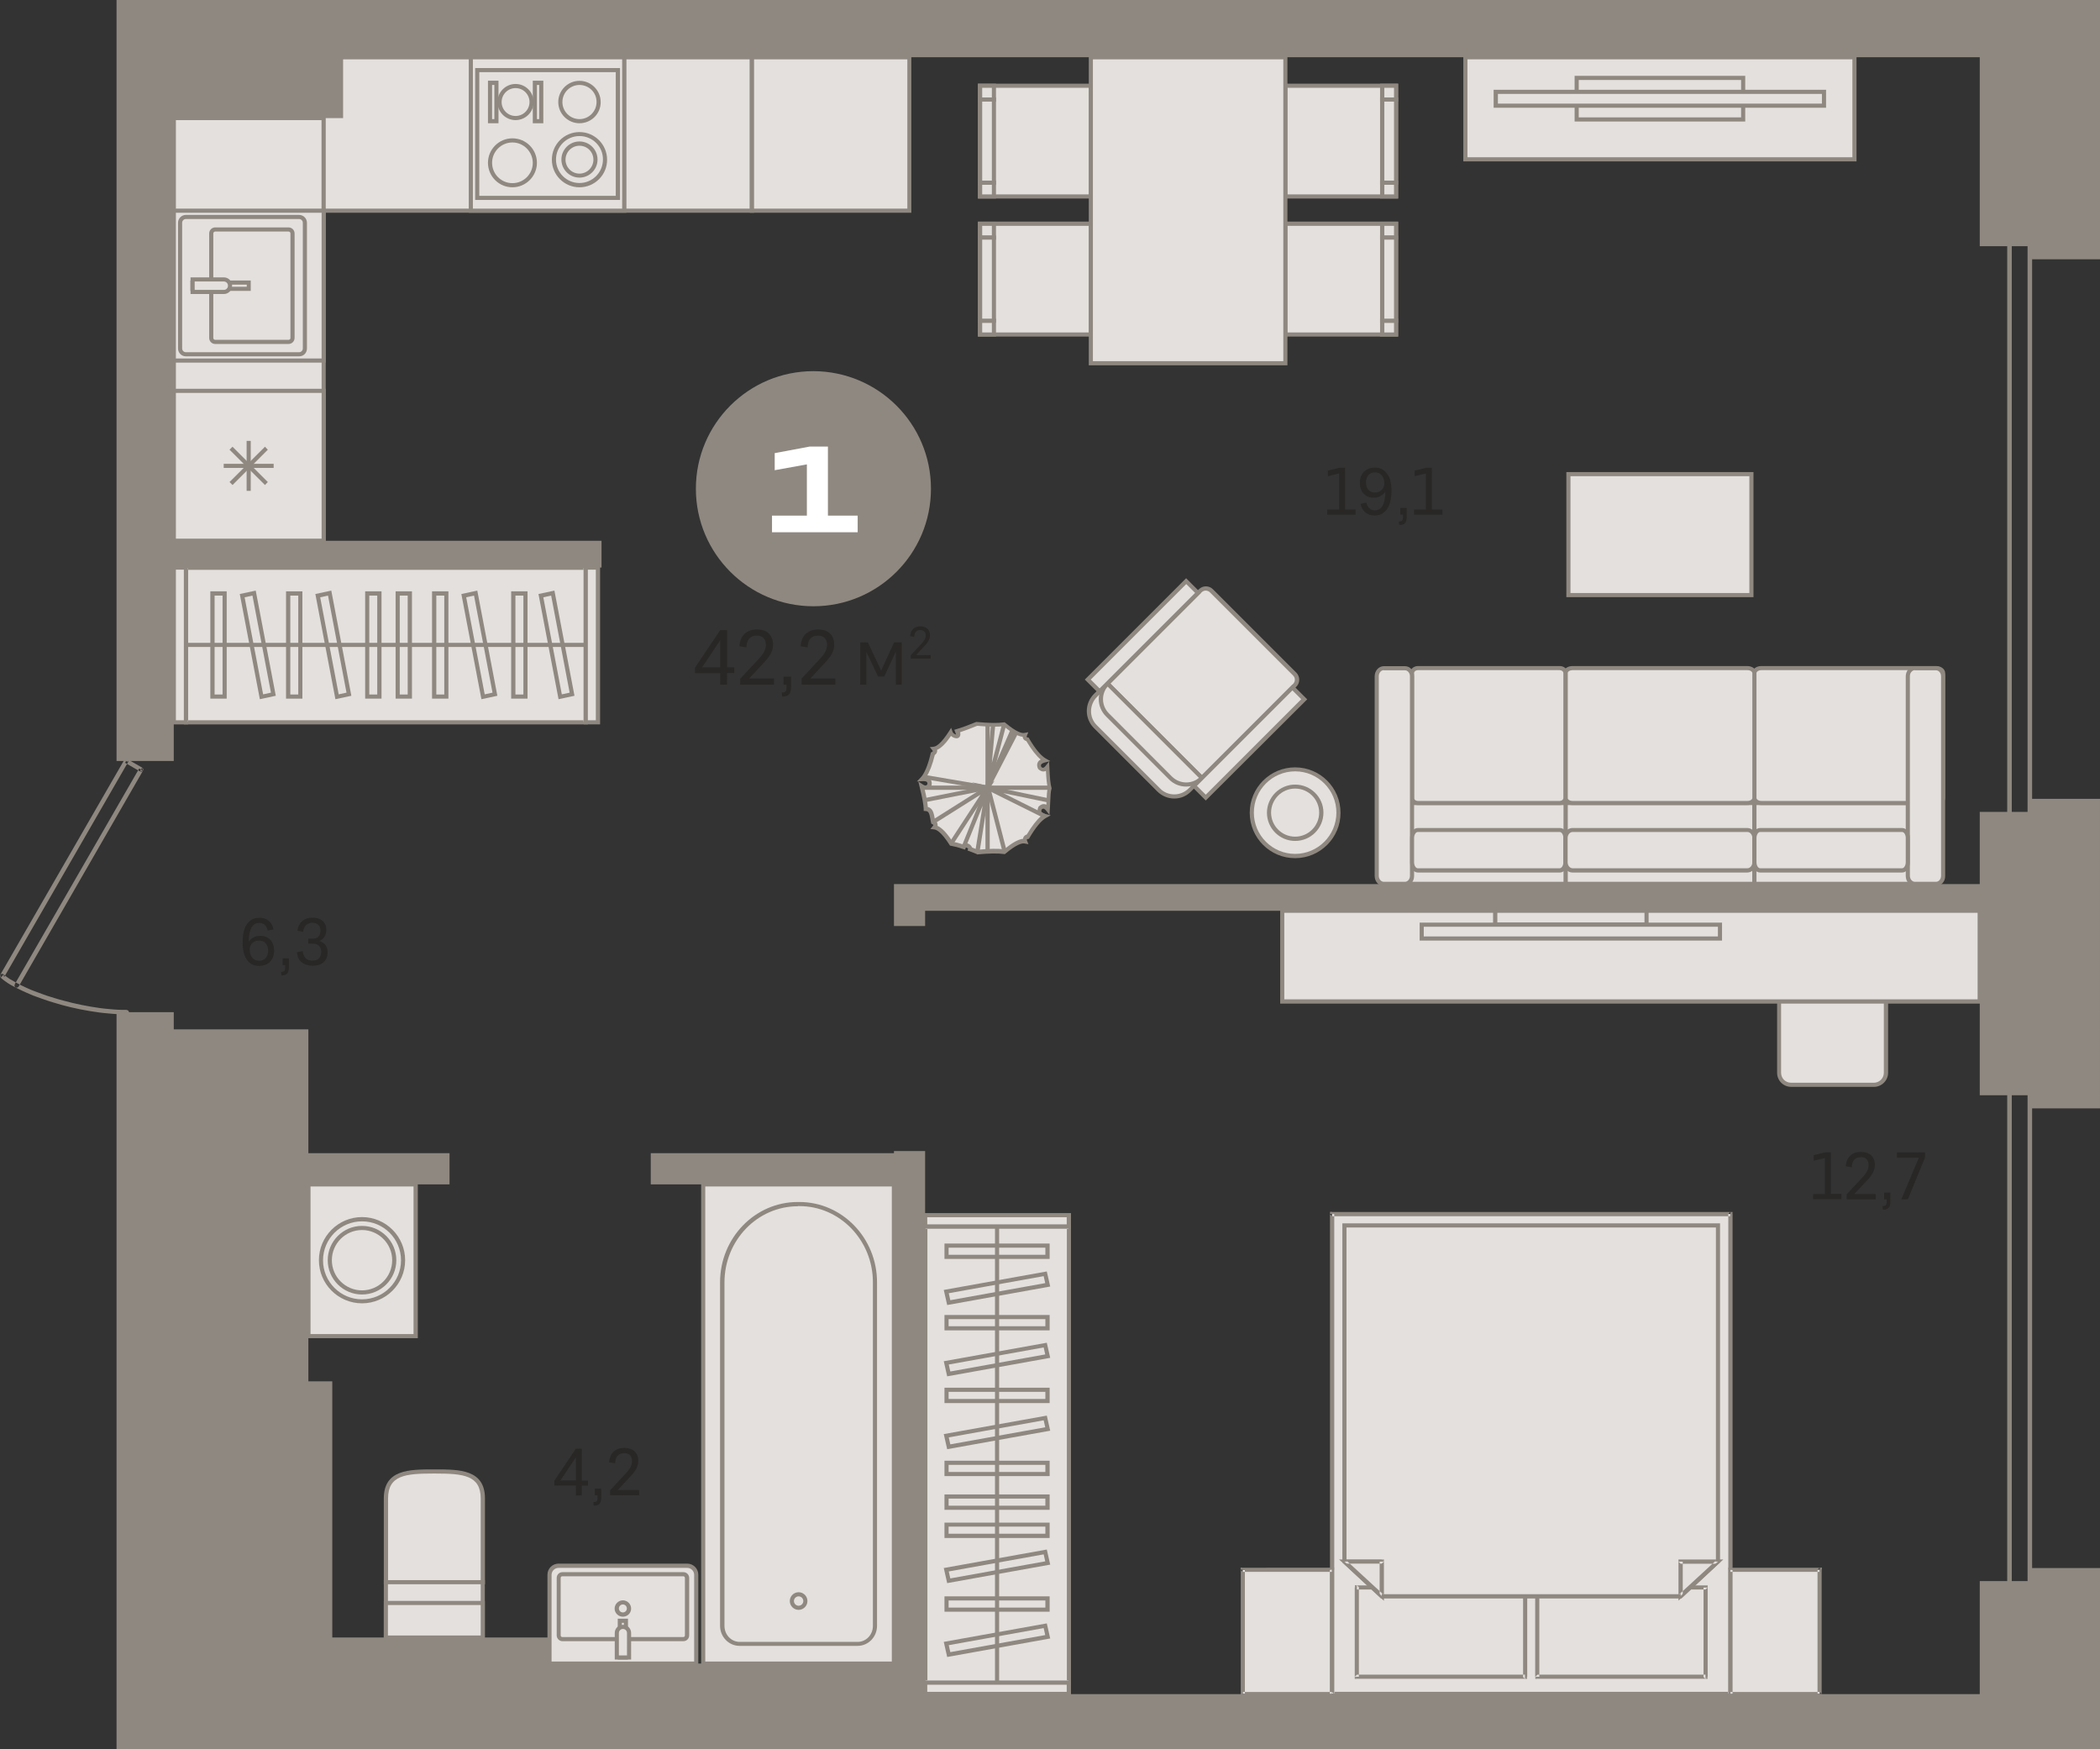 <?xml version="1.0" encoding="utf-8"?>
<!-- Generator: Adobe Illustrator 24.1.2, SVG Export Plug-In . SVG Version: 6.00 Build 0)  -->
<svg version="1.1" id="Слой_1" xmlns="http://www.w3.org/2000/svg" xmlns:xlink="http://www.w3.org/1999/xlink" x="0px" y="0px"
	 viewBox="0 0 1475.7 1229" style="enable-background:new 0 0 1475.7 1229;" xml:space="preserve">
<rect x="0" y="0" width="1475.7" height="1229" fill="#333333" stroke="none"/>
<g>
	<path style="fill-rule:evenodd;clip-rule:evenodd;fill:#E3E0DD;" d="M1258.6,762.2h58.2c4.6,0,8.4-3.8,8.4-8.4v-58.2
		c0-4.6-3.8-8.4-8.4-8.4h-58.2c-4.6,0-8.4,3.8-8.4,8.4v58.2C1250.2,758.4,1254,762.2,1258.6,762.2z"/>
	<path style="fill-rule:evenodd;clip-rule:evenodd;fill:#8F8880;" d="M1258.6,688.6c-3.8,0-7,3.1-7,7v58.2c0,3.9,3.1,7,7,7h58.2
		c3.8,0,7-3.1,7-7v-58.2c0-3.9-3.1-7-7-7H1258.6L1258.6,688.6z M1316.9,763.7h-58.2c-5.5,0-9.9-4.4-9.9-9.9v-58.2
		c0-5.5,4.4-9.9,9.9-9.9h58.2c5.5,0,9.9,4.4,9.9,9.9v58.2C1326.8,759.2,1322.3,763.7,1316.9,763.7z"/>
	<rect x="901.1" y="640" style="fill-rule:evenodd;clip-rule:evenodd;fill:#E3E0DD;" width="490.2" height="63.7"/>
	<path style="fill-rule:evenodd;clip-rule:evenodd;fill:#8F8880;" d="M902.5,702.2h487.2v-60.8H902.5V702.2L902.5,702.2z
		 M1392.7,705.2H899.6v-66.6h493.1V705.2z"/>
	<rect x="122.1" y="83" style="fill-rule:evenodd;clip-rule:evenodd;fill:#E3E0DD;" width="105.3" height="297"/>
	<path style="fill-rule:evenodd;clip-rule:evenodd;fill:#8F8880;" d="M123.6,378.5H226V84.4H123.6V378.5L123.6,378.5z M228.9,381.4
		H120.7V81.5h108.2V381.4z"/>
	<rect x="227.4" y="40.2" style="fill-rule:evenodd;clip-rule:evenodd;fill:#E3E0DD;" width="301" height="107.8"/>
	<path style="fill-rule:evenodd;clip-rule:evenodd;fill:#8F8880;" d="M228.9,146.6h298V41.7h-298V146.6L228.9,146.6z M529.9,149.5
		H226V38.8h303.9V149.5z"/>
	<rect x="528.4" y="40.2" style="fill-rule:evenodd;clip-rule:evenodd;fill:#E3E0DD;" width="110.6" height="107.8"/>
	<path style="fill-rule:evenodd;clip-rule:evenodd;fill:#8F8880;" d="M529.9,146.6h107.7V41.7H529.9V146.6L529.9,146.6z
		 M640.4,149.5H526.9V38.8h113.5V149.5z"/>
	<rect x="122.1" y="0" style="fill-rule:evenodd;clip-rule:evenodd;fill:#E3E0DD;" width="107.8" height="2.5"/>
	<polygon style="fill-rule:evenodd;clip-rule:evenodd;fill:#8F8880;" points="123.6,1.1 228.5,1.1 228.5,0 231.4,0 231.4,4 120.7,4 
		120.7,0 123.6,0 	"/>
	<rect x="230" y="0" style="fill-rule:evenodd;clip-rule:evenodd;fill:#E3E0DD;" width="155.2" height="2.5"/>
	<polygon style="fill-rule:evenodd;clip-rule:evenodd;fill:#8F8880;" points="231.4,1.1 383.7,1.1 383.7,0 386.7,0 386.7,4 228.5,4 
		228.5,0 231.4,0 	"/>
	<rect x="385.2" y="0" style="fill-rule:evenodd;clip-rule:evenodd;fill:#E3E0DD;" width="155.2" height="2.5"/>
	<polygon style="fill-rule:evenodd;clip-rule:evenodd;fill:#8F8880;" points="386.7,1.1 539,1.1 539,0 541.9,0 541.9,4 383.7,4 
		383.7,0 386.7,0 	"/>
	<path style="fill-rule:evenodd;clip-rule:evenodd;fill:#8F8880;" d="M13.1,693.2c-0.4,0.7-1.4,1-2.1,0.6c-0.8-0.4-1-1.3-0.6-2.1
		L13.1,693.2L13.1,693.2z M10.3,691.7l2.8,1.5l87.4-151.7l-2.7-1.5L10.3,691.7L10.3,691.7z M99.9,539.4c0.7,0.4,1,1.4,0.6,2.1
		c-0.4,0.7-1.4,1-2.2,0.5L99.9,539.4L99.9,539.4z M98.3,542l-10.4-6l1.6-2.6l10.4,6l0.6,2.1L98.3,542L98.3,542z M87.3,534l2.8,1.5
		c0.4-0.7,0.1-1.7-0.6-2.1C88.7,533,87.7,533.3,87.3,534L87.3,534z M90,535.5L2.9,686.6l-2.8-1.5L87.3,534l2.2-0.6L90,535.5
		L90,535.5z M0.5,687l2.1-2.3c-0.7-0.6-1.7-0.5-2.2,0.1C-0.2,685.5-0.1,686.5,0.5,687L0.5,687z M0.2,685.1l0.3,1.9l1.4,1.2l1.6,1.2
		l1.7,1.2l1.9,1.2l2,1.1l2.1,1.1l2.2,1.1l2.3,1.1l2.4,1.1l2.5,1.1l2.6,1.1l2.7,1l2.8,1l2.9,1l2.9,1l3,0.9l3,0.9l3.1,0.9l3.1,0.8
		l3.2,0.8l3.2,0.7l3.2,0.7l3.3,0.6l3.3,0.6l3.3,0.5l3.3,0.5l3.3,0.4l3.3,0.3l3.3,0.3l3.2,0.2l3.2,0.1l3.2,0l0-3.1l-3.1,0l-3.1-0.1
		l-3.2-0.2l-3.2-0.3l-3.2-0.3l-3.2-0.4l-3.2-0.5l-3.2-0.5l-3.2-0.6l-3.2-0.6l-3.2-0.7l-3.2-0.7l-3.1-0.8l-3.1-0.8l-3-0.8l-3-0.9
		l-2.9-0.9l-2.9-0.9l-2.8-1l-2.7-1l-2.7-1l-2.6-1l-2.5-1.1l-2.4-1.1l-2.3-1.1l-2.1-1.1l-2-1.1L8.8,689L7,688l-1.6-1.1l-1.5-1.1
		l-1.3-1.1l0.3,1.9L0.2,685.1L0.2,685.1z M89,709.7c0.9,0,1.6,0.7,1.6,1.5c0,0.8-0.7,1.5-1.6,1.5L89,709.7z"/>
	<path style="fill-rule:evenodd;clip-rule:evenodd;fill:#8F8880;" d="M1427.9,0h-3.2v4.9l1.6,1.5l1.6-1.5V0L1427.9,0z M1413.7,0
		h-3.2v4.9h3.2V0L1413.7,0z M1412.1,6.5c-0.9,0-1.6-0.7-1.6-1.5c0-0.8,0.7-1.5,1.6-1.5V6.5L1412.1,6.5z M1412.1,3.4h14.2v3.1h-14.2
		l-1.6-1.5L1412.1,3.4L1412.1,3.4z M1427.9,4.9c0,0.8-0.7,1.5-1.6,1.5c-0.9,0-1.6-0.7-1.6-1.5H1427.9z"/>
	<path style="fill-rule:evenodd;clip-rule:evenodd;fill:#8F8880;" d="M1427.9,1156.9c0,0.8-0.7,1.5-1.6,1.5c-0.9,0-1.6-0.7-1.6-1.5
		H1427.9L1427.9,1156.9z M1424.8,1156.9l1.6,1.5l1.6-1.5V112h-3.2V1156.9L1424.8,1156.9z M1426.3,110.4c0.9,0,1.6,0.7,1.6,1.5
		c0,0.8-0.7,1.5-1.6,1.5V110.4L1426.3,110.4z M1426.3,113.5h-14.2v-3.1h14.2l1.6,1.5L1426.3,113.5L1426.3,113.5z M1410.6,112h3.2
		c0-0.8-0.7-1.5-1.6-1.5C1411.3,110.4,1410.6,111.1,1410.6,112L1410.6,112z M1413.7,112l-1.6-1.5l-1.6,1.5v1045h3.2V112L1413.7,112z
		 M1412.1,1158.5c-0.9,0-1.6-0.7-1.6-1.5c0-0.8,0.7-1.5,1.6-1.5V1158.5L1412.1,1158.5z M1412.1,1155.4l-1.6,1.5l1.6,1.5h14.2v-3.1
		H1412.1z"/>
	<path style="fill-rule:evenodd;clip-rule:evenodd;fill:#E3E0DD;" d="M339.2,1111.7h-68.1V1053c0-18.6,15.1-19.1,33.7-19.1h0.7
		c18.6,0,33.7,0.5,33.7,19.1V1111.7z"/>
	<path style="fill-rule:evenodd;clip-rule:evenodd;fill:#8F8880;" d="M272.6,1110.3h65.2V1053c0-16.4-12.2-17.6-32.2-17.6h-0.7
		c-20.1,0-32.2,1.2-32.2,17.6V1110.3L272.6,1110.3z M340.7,1113.2h-71V1053c0-20.5,17.9-20.5,35.2-20.5h0.7c17.3,0,35.2,0,35.2,20.5
		V1113.2z"/>
	<rect x="271.1" y="1111.7" style="fill-rule:evenodd;clip-rule:evenodd;fill:#E3E0DD;" width="68.1" height="38.9"/>
	<path style="fill-rule:evenodd;clip-rule:evenodd;fill:#8F8880;" d="M272.6,1149.2h65.2v-36h-65.2V1149.2L272.6,1149.2z
		 M340.7,1152.1h-71v-41.8h71V1152.1z"/>
	<rect x="271.1" y="1126.3" style="fill-rule:evenodd;clip-rule:evenodd;fill:#E3E0DD;" width="68.1" height="24.3"/>
	<path style="fill-rule:evenodd;clip-rule:evenodd;fill:#8F8880;" d="M272.6,1149.2h65.2v-21.4h-65.2V1149.2L272.6,1149.2z
		 M340.7,1152.1h-71v-27.2h71V1152.1z"/>
	<path style="fill-rule:evenodd;clip-rule:evenodd;fill:#E3E0DD;" d="M392.5,1100.2h90.4c3.5,0,6.3,2.8,6.3,6.3v62.4H386.1v-62.4
		C386.1,1103,389,1100.2,392.5,1100.2z"/>
	<path style="fill-rule:evenodd;clip-rule:evenodd;fill:#8F8880;" d="M387.6,1167.5h100.2v-60.9c0-2.7-2.2-4.9-4.9-4.9h-90.4
		c-2.7,0-4.9,2.2-4.9,4.9V1167.5L387.6,1167.5z M490.7,1170.4h-106v-63.9c0-4.3,3.5-7.8,7.8-7.8h90.4c4.3,0,7.8,3.5,7.8,7.8V1170.4z
		"/>
	<path style="fill-rule:evenodd;clip-rule:evenodd;fill:#E3E0DD;" d="M480.3,1151.8h-85.1c-1.4,0-2.5-1.2-2.5-2.7v-40.3
		c0-1.5,1.1-2.7,2.5-2.7h85.1c1.4,0,2.5,1.2,2.5,2.7v40.3C482.8,1150.6,481.7,1151.8,480.3,1151.8z"/>
	<path style="fill-rule:evenodd;clip-rule:evenodd;fill:#8F8880;" d="M395.1,1107.6c-0.6,0-1.1,0.5-1.1,1.2v40.3
		c0,0.7,0.5,1.2,1.1,1.2h85.1c0.6,0,1.1-0.5,1.1-1.2v-40.3c0-0.7-0.5-1.2-1.1-1.2H395.1L395.1,1107.6z M480.3,1153.2h-85.1
		c-2.2,0-4-1.9-4-4.1v-40.3c0-2.3,1.8-4.1,4-4.1h85.1c2.2,0,4,1.8,4,4.1v40.3C484.3,1151.4,482.5,1153.2,480.3,1153.2z"/>
	<rect x="435.5" y="1138.9" style="fill-rule:evenodd;clip-rule:evenodd;fill:#E3E0DD;" width="4.3" height="25.8"/>
	<path style="fill-rule:evenodd;clip-rule:evenodd;fill:#8F8880;" d="M437,1163.2h1.4v-22.9H437V1163.2L437,1163.2z M441.3,1166.1
		h-7.2v-28.7h7.2V1166.1z"/>
	<path style="fill-rule:evenodd;clip-rule:evenodd;fill:#E3E0DD;" d="M437.7,1143.2L437.7,1143.2c-2.4,0-4.3,1.9-4.3,4.3v17.2h8.6
		v-17.2C442,1145.1,440.1,1143.2,437.7,1143.2z"/>
	<path style="fill-rule:evenodd;clip-rule:evenodd;fill:#8F8880;" d="M434.9,1163.2h5.7v-15.8c0-1.5-1.3-2.8-2.8-2.8h-0.1
		c-1.5,0-2.8,1.3-2.8,2.8V1163.2L434.9,1163.2z M443.5,1166.1h-11.5v-18.7c0-3.2,2.6-5.7,5.7-5.7h0.1c3.2,0,5.7,2.6,5.7,5.7V1166.1z
		"/>
	<path style="fill-rule:evenodd;clip-rule:evenodd;fill:#E3E0DD;" d="M433.4,1130.3c0-2.4,1.9-4.3,4.3-4.3c2.4,0,4.3,1.9,4.3,4.3
		c0,2.4-1.9,4.3-4.3,4.3C435.3,1134.6,433.4,1132.6,433.4,1130.3z"/>
	<path style="fill-rule:evenodd;clip-rule:evenodd;fill:#8F8880;" d="M437.7,1127.4c-1.6,0-2.8,1.3-2.8,2.8c0,1.6,1.3,2.8,2.8,2.8
		c1.6,0,2.8-1.3,2.8-2.8C440.5,1128.7,439.3,1127.4,437.7,1127.4L437.7,1127.4z M437.7,1136c-3.2,0-5.8-2.6-5.8-5.7s2.6-5.8,5.8-5.8
		c3.2,0,5.8,2.6,5.8,5.8S440.9,1136,437.7,1136z"/>
	<rect x="494.2" y="832.2" style="fill-rule:evenodd;clip-rule:evenodd;fill:#E3E0DD;" width="134.1" height="336.7"/>
	<path style="fill-rule:evenodd;clip-rule:evenodd;fill:#8F8880;" d="M495.6,1167.5h131.1V833.7H495.6V1167.5L495.6,1167.5z
		 M629.7,1170.4h-137V830.8h137V1170.4z"/>
	<path style="fill-rule:evenodd;clip-rule:evenodd;fill:#E3E0DD;" d="M560.7,846.1h1.1c29.3,0,53.1,24.6,53.1,54.9v241.4
		c0,7-5.5,12.6-12.2,12.6h-82.9c-6.7,0-12.2-5.6-12.2-12.6V901.1C507.6,870.7,531.3,846.1,560.7,846.1z"/>
	<path style="fill-rule:evenodd;clip-rule:evenodd;fill:#8F8880;" d="M560.7,847.6c-28.5,0-51.6,24-51.6,53.5v241.4
		c0,6.2,4.8,11.2,10.7,11.2h82.9c5.9,0,10.7-5,10.7-11.2V901c0-29.5-23.2-53.5-51.6-53.5H560.7L560.7,847.6z M602.6,1156.5h-82.9
		c-7.5,0-13.7-6.3-13.7-14.1V901c0-31.1,24.5-56.4,54.6-56.4h1.1c30.1,0,54.6,25.3,54.6,56.4v241.4
		C616.3,1150.2,610.2,1156.5,602.6,1156.5z"/>
	<path style="fill-rule:evenodd;clip-rule:evenodd;fill:#E3E0DD;" d="M556.4,1125c0-2.6,2.1-4.8,4.8-4.8c2.6,0,4.8,2.1,4.8,4.8
		c0,2.6-2.1,4.8-4.8,4.8C558.6,1129.8,556.4,1127.6,556.4,1125z"/>
	<path style="fill-rule:evenodd;clip-rule:evenodd;fill:#8F8880;" d="M561.2,1121.7c-1.8,0-3.3,1.5-3.3,3.3c0,1.8,1.5,3.3,3.3,3.3
		c1.8,0,3.3-1.5,3.3-3.3C564.5,1123.2,563,1121.7,561.2,1121.7L561.2,1121.7z M561.2,1131.2c-3.4,0-6.2-2.8-6.2-6.2
		c0-3.4,2.8-6.2,6.2-6.2c3.4,0,6.2,2.8,6.2,6.2C567.4,1128.4,564.6,1131.2,561.2,1131.2z"/>
	<rect x="216.7" y="832.2" style="fill-rule:evenodd;clip-rule:evenodd;fill:#E3E0DD;" width="75.3" height="106.6"/>
	<path style="fill-rule:evenodd;clip-rule:evenodd;fill:#8F8880;" d="M218.2,937.4h72.4V833.7h-72.4V937.4L218.2,937.4z
		 M293.6,940.3h-78.3V830.8h78.3V940.3z"/>
	<path style="fill-rule:evenodd;clip-rule:evenodd;fill:#E3E0DD;" d="M225.6,885.5c0,15.9,12.9,28.8,28.8,28.8
		c15.9,0,28.8-12.9,28.8-28.8c0-15.9-12.9-28.8-28.8-28.8C238.5,856.7,225.6,869.6,225.6,885.5z"/>
	<path style="fill-rule:evenodd;clip-rule:evenodd;fill:#8F8880;" d="M254.4,858.2c-15.1,0-27.4,12.3-27.4,27.4
		c0,15.1,12.3,27.4,27.4,27.4c15.1,0,27.4-12.3,27.4-27.4C281.8,870.4,269.5,858.2,254.4,858.2L254.4,858.2z M254.4,915.8
		c-16.7,0-30.3-13.6-30.3-30.3c0-16.7,13.6-30.3,30.3-30.3s30.3,13.6,30.3,30.3C284.7,902.2,271.1,915.8,254.4,915.8z"/>
	<path style="fill-rule:evenodd;clip-rule:evenodd;fill:#E3E0DD;" d="M231.8,885.5c0,12.5,10.1,22.6,22.6,22.6
		c12.5,0,22.6-10.1,22.6-22.6c0-12.5-10.1-22.6-22.6-22.6C241.9,862.9,231.8,873,231.8,885.5z"/>
	<path style="fill-rule:evenodd;clip-rule:evenodd;fill:#8F8880;" d="M254.4,864.3c-11.7,0-21.2,9.5-21.2,21.2
		c0,11.7,9.5,21.2,21.2,21.2c11.7,0,21.2-9.5,21.2-21.2C275.6,873.9,266.1,864.3,254.4,864.3L254.4,864.3z M254.4,909.6
		c-13.3,0-24.1-10.8-24.1-24.1c0-13.3,10.8-24.1,24.1-24.1c13.3,0,24.1,10.8,24.1,24.1C278.5,898.8,267.7,909.6,254.4,909.6z"/>
	<rect x="1029.8" y="40.2" style="fill-rule:evenodd;clip-rule:evenodd;fill:#E3E0DD;" width="273.4" height="71.8"/>
	<path style="fill-rule:evenodd;clip-rule:evenodd;fill:#8F8880;" d="M1031.2,110.5h270.5V41.7h-270.5V110.5L1031.2,110.5z
		 M1304.6,113.4h-276.3V38.8h276.3V113.4z"/>
	<rect x="1050.7" y="640" style="fill-rule:evenodd;clip-rule:evenodd;fill:#E3E0DD;" width="106.3" height="9.7"/>
	<path style="fill-rule:evenodd;clip-rule:evenodd;fill:#8F8880;" d="M1052.2,648.2h103.4v-6.8h-103.4V648.2L1052.2,648.2z
		 M1158.5,651.2h-109.3v-12.6h109.3V651.2z"/>
	<rect x="999.1" y="649.7" style="fill-rule:evenodd;clip-rule:evenodd;fill:#E3E0DD;" width="209.6" height="9.7"/>
	<path style="fill-rule:evenodd;clip-rule:evenodd;fill:#8F8880;" d="M1000.5,658h206.7v-6.8h-206.7V658L1000.5,658z M1210.1,660.9
		H997.6v-12.6h212.5V660.9z"/>
	<rect x="1108" y="54.8" style="fill-rule:evenodd;clip-rule:evenodd;fill:#E3E0DD;" width="117" height="29.2"/>
	<path style="fill-rule:evenodd;clip-rule:evenodd;fill:#8F8880;" d="M1109.4,82.5h114.1V56.2h-114.1V82.5L1109.4,82.5z
		 M1226.4,85.4h-119.9V53.3h119.9V85.4z"/>
	<rect x="1051.1" y="64.5" style="fill-rule:evenodd;clip-rule:evenodd;fill:#E3E0DD;" width="230.6" height="9.7"/>
	<path style="fill-rule:evenodd;clip-rule:evenodd;fill:#8F8880;" d="M1052.6,72.8h227.7V66h-227.7V72.8L1052.6,72.8z M1283.2,75.7
		h-233.6V63.1h233.6V75.7z"/>
	<rect x="936" y="853" style="fill-rule:evenodd;clip-rule:evenodd;fill:#E3E0DD;" width="279.9" height="337.3"/>
	<path style="fill-rule:evenodd;clip-rule:evenodd;fill:#8F8880;" d="M1216,851.6h1.5v1.5L1216,851.6L1216,851.6z M1217.5,853
		l-1.5-1.5l-1.5,1.5v337.3h3V853L1217.5,853z M1217.5,1190.3v1.5h-1.5L1217.5,1190.3L1217.5,1190.3z M1216,1191.8H936v-3H1216
		l1.5,1.5L1216,1191.8L1216,1191.8z M936,1191.8l-1.5-1.5v1.5H936L936,1191.8z M934.6,1190.3l1.5,1.5l1.5-1.5V853h-3V1190.3
		L934.6,1190.3z M934.6,853v-1.5h1.5L934.6,853L934.6,853z M936,851.6l-1.5,1.5l1.5,1.5H1216v-3H936z"/>
	<rect x="953.5" y="1115.4" style="fill-rule:evenodd;clip-rule:evenodd;fill:#E3E0DD;" width="118.1" height="62.8"/>
	<path style="fill-rule:evenodd;clip-rule:evenodd;fill:#8F8880;" d="M1073.1,1178.3v1.4h-1.5L1073.1,1178.3L1073.1,1178.3z
		 M1070.2,1178.3l1.5,1.4l1.5-1.4v-62.8h-2.9V1178.3L1070.2,1178.3z M1071.6,1114h1.5v1.5L1071.6,1114L1071.6,1114z M1071.6,1116.9
		H953.5v-2.9h118.1l1.5,1.5L1071.6,1116.9L1071.6,1116.9z M952.1,1115.4l1.5-1.5h-1.5V1115.4L952.1,1115.4z M955,1115.4l-1.5-1.5
		l-1.5,1.5v62.8h2.9V1115.4L955,1115.4z M953.5,1179.7h-1.5v-1.4L953.5,1179.7L953.5,1179.7z M953.5,1176.8l-1.5,1.4l1.5,1.4h118.1
		v-2.9H953.5z"/>
	<rect x="1080.4" y="1115.4" style="fill-rule:evenodd;clip-rule:evenodd;fill:#E3E0DD;" width="118.1" height="62.8"/>
	<path style="fill-rule:evenodd;clip-rule:evenodd;fill:#8F8880;" d="M1199.9,1178.3v1.4h-1.5L1199.9,1178.3L1199.9,1178.3z
		 M1197,1178.3l1.5,1.4l1.5-1.4v-62.8h-2.9V1178.3L1197,1178.3z M1198.5,1114h1.5v1.5L1198.5,1114L1198.5,1114z M1198.5,1116.9
		h-118.1v-2.9h118.1l1.5,1.5L1198.5,1116.9L1198.5,1116.9z M1078.9,1115.4l1.5-1.5h-1.5V1115.4L1078.9,1115.4z M1081.8,1115.4
		l-1.5-1.5l-1.5,1.5v62.8h2.9V1115.4L1081.8,1115.4z M1080.4,1179.7h-1.5v-1.4L1080.4,1179.7L1080.4,1179.7z M1080.4,1176.8
		l-1.5,1.4l1.5,1.4h118.1v-2.9H1080.4z"/>
	<polygon style="fill-rule:evenodd;clip-rule:evenodd;fill:#E3E0DD;" points="971,1121.7 944.8,1097.3 944.8,861.1 1207.2,861.1 
		1207.2,1097.3 1181,1121.7 	"/>
	<path style="fill-rule:evenodd;clip-rule:evenodd;fill:#8F8880;" d="M971.6,1120.2h208.8l25.4-23.6V862.5H946.2v234.1L971.6,1120.2
		L971.6,1120.2z M1181.6,1123.2H970.4l-0.4-0.4l-26.7-24.9V859.6h265.4v238.3l-0.5,0.4L1181.6,1123.2z"/>
	<polygon style="fill-rule:evenodd;clip-rule:evenodd;fill:#E3E0DD;" points="944.8,1097.3 971,1097.3 971,1121.4 	"/>
	<path style="fill-rule:evenodd;clip-rule:evenodd;fill:#8F8880;" d="M943.8,1098.4l-2.8-2.6h3.8L943.8,1098.4L943.8,1098.4z
		 M945.8,1096.2l-1-0.4l-1,2.6l26.2,24.1l2-2.2L945.8,1096.2L945.8,1096.2z M972.5,1121.4v3.4l-2.5-2.3L972.5,1121.4L972.5,1121.4z
		 M969.5,1121.4v-24.1h3v24.1l-2.5,1.1L969.5,1121.4L969.5,1121.4z M971,1095.8h1.5v1.5L971,1095.8L971,1095.8z M971,1098.7l1.5-1.5
		l-1.5-1.5h-26.2v3H971z"/>
	<polygon style="fill-rule:evenodd;clip-rule:evenodd;fill:#E3E0DD;" points="1207.2,1097.3 1181,1097.3 1181,1121.4 	"/>
	<path style="fill-rule:evenodd;clip-rule:evenodd;fill:#8F8880;" d="M1207.2,1095.8h3.8l-2.8,2.6L1207.2,1095.8L1207.2,1095.8z
		 M1208.2,1098.4l-1-2.6l-1,0.4l-26.2,24.1l2,2.2L1208.2,1098.4L1208.2,1098.4z M1182,1122.4l-2.5,2.3v-3.4L1182,1122.4L1182,1122.4
		z M1179.5,1121.4v-24.1h3v24.1l-0.5,1.1L1179.5,1121.4L1179.5,1121.4z M1179.5,1097.3v-1.5h1.5L1179.5,1097.3L1179.5,1097.3z
		 M1181,1095.8l-1.5,1.5l1.5,1.5h26.2v-3H1181z"/>
	<rect x="1216" y="1103" style="fill-rule:evenodd;clip-rule:evenodd;fill:#E3E0DD;" width="62.8" height="87.3"/>
	<path style="fill-rule:evenodd;clip-rule:evenodd;fill:#8F8880;" d="M1278.8,1101.5h1.5v1.5L1278.8,1101.5L1278.8,1101.5z
		 M1280.2,1103l-1.5-1.5l-1.5,1.5v87.3h2.9V1103L1280.2,1103z M1280.2,1190.3v1.5h-1.5L1280.2,1190.3L1280.2,1190.3z M1278.8,1191.8
		H1216v-2.9h62.8l1.5,1.5L1278.8,1191.8L1278.8,1191.8z M1216,1191.8l-1.5-1.5v1.5H1216L1216,1191.8z M1214.5,1190.3l1.5,1.5
		l1.5-1.5V1103h-2.9V1190.3L1214.5,1190.3z M1214.5,1103v-1.5h1.5L1214.5,1103L1214.5,1103z M1216,1101.5l-1.5,1.5l1.5,1.5h62.8
		v-2.9H1216z"/>
	<rect x="873.2" y="1103" style="fill-rule:evenodd;clip-rule:evenodd;fill:#E3E0DD;" width="62.8" height="87.3"/>
	<path style="fill-rule:evenodd;clip-rule:evenodd;fill:#8F8880;" d="M936,1101.5h1.5v1.5L936,1101.5L936,1101.5z M937.5,1103
		l-1.5-1.5l-1.5,1.5v87.3h2.9V1103L937.5,1103z M937.5,1190.3v1.5H936L937.5,1190.3L937.5,1190.3z M936,1191.8h-62.8v-2.9H936
		l1.5,1.5L936,1191.8L936,1191.8z M873.2,1191.8l-1.5-1.5v1.5H873.2L873.2,1191.8z M871.8,1190.3l1.5,1.5l1.5-1.5V1103h-2.9V1190.3
		L871.8,1190.3z M871.8,1103v-1.5h1.5L871.8,1103L871.8,1103z M873.2,1101.5l-1.5,1.5l1.5,1.5H936v-2.9H873.2z"/>
	<rect x="1006.6" y="1227.6" style="fill-rule:evenodd;clip-rule:evenodd;fill:#8F8880;" width="339.9" height="1.5"/>
	<rect x="1102.2" y="333.1" style="fill-rule:evenodd;clip-rule:evenodd;fill:#E3E0DD;" width="128.6" height="85"/>
	<path style="fill-rule:evenodd;clip-rule:evenodd;fill:#8F8880;" d="M1103.6,416.7h125.7v-82.1h-125.7V416.7L1103.6,416.7z
		 M1232.2,419.6h-131.5v-87.9h131.5V419.6z"/>
	<rect x="122.1" y="148.1" style="fill-rule:evenodd;clip-rule:evenodd;fill:#E3E0DD;" width="105.3" height="105.3"/>
	<path style="fill-rule:evenodd;clip-rule:evenodd;fill:#8F8880;" d="M123.6,251.9H226V149.5H123.6V251.9L123.6,251.9z M228.9,254.8
		H120.7V146.6h108.2V254.8z"/>
	<path style="fill-rule:evenodd;clip-rule:evenodd;fill:#E3E0DD;" d="M214.3,156.5v88.4c0,2.2-1.8,4.1-4.1,4.1h-79.6
		c-2.2,0-4.1-1.8-4.1-4.1v-88.4c0-2.2,1.8-4.1,4.1-4.1h79.6C212.5,152.5,214.3,154.3,214.3,156.5z"/>
	<path style="fill-rule:evenodd;clip-rule:evenodd;fill:#8F8880;" d="M130.6,153.9c-1.4,0-2.6,1.2-2.6,2.6v88.4
		c0,1.4,1.2,2.6,2.6,2.6h79.6c1.4,0,2.6-1.2,2.6-2.6v-88.4c0-1.4-1.2-2.6-2.6-2.6H130.6L130.6,153.9z M210.2,250.4h-79.6
		c-3,0-5.5-2.5-5.5-5.5v-88.4c0-3,2.5-5.5,5.5-5.5h79.6c3,0,5.5,2.5,5.5,5.5v88.4C215.7,248,213.3,250.4,210.2,250.4z"/>
	<path style="fill-rule:evenodd;clip-rule:evenodd;fill:#E3E0DD;" d="M148.5,164v73.5c0,1.5,1.2,2.7,2.7,2.7h51.6
		c1.5,0,2.7-1.2,2.7-2.7V164c0-1.5-1.2-2.7-2.7-2.7h-51.6C149.7,161.2,148.5,162.5,148.5,164z"/>
	<path style="fill-rule:evenodd;clip-rule:evenodd;fill:#8F8880;" d="M151.2,162.7c-0.7,0-1.3,0.6-1.3,1.3v73.5
		c0,0.7,0.6,1.3,1.3,1.3h51.6c0.7,0,1.3-0.6,1.3-1.3V164c0-0.7-0.6-1.3-1.3-1.3H151.2L151.2,162.7z M202.8,241.7h-51.6
		c-2.3,0-4.2-1.9-4.2-4.2V164c0-2.3,1.9-4.2,4.2-4.2h51.6c2.3,0,4.2,1.9,4.2,4.2v73.5C207,239.8,205.1,241.7,202.8,241.7z"/>
	<rect x="135.3" y="198.5" style="fill-rule:evenodd;clip-rule:evenodd;fill:#E3E0DD;" width="39.5" height="4.4"/>
	<path style="fill-rule:evenodd;clip-rule:evenodd;fill:#8F8880;" d="M136.8,201.5h36.6V200h-36.6V201.5L136.8,201.5z M176.2,204.4
		h-42.4v-7.3h42.4V204.4z"/>
	<path style="fill-rule:evenodd;clip-rule:evenodd;fill:#E3E0DD;" d="M161.6,200.7L161.6,200.7c0,2.5-1.9,4.4-4.3,4.4h-22v-8.8h22
		C159.7,196.3,161.6,198.3,161.6,200.7z"/>
	<path style="fill-rule:evenodd;clip-rule:evenodd;fill:#8F8880;" d="M136.8,203.7h20.5c1.6,0,2.9-1.3,2.9-2.9v-0.1
		c0-1.6-1.3-2.9-2.9-2.9h-20.5V203.7L136.8,203.7z M157.3,206.6h-23.4v-11.7h23.4c3.2,0,5.8,2.6,5.8,5.8v0.1
		C163.1,204,160.5,206.6,157.3,206.6z"/>
	<rect x="330.9" y="40.2" style="fill-rule:evenodd;clip-rule:evenodd;fill:#E3E0DD;" width="107.8" height="107.8"/>
	<path style="fill-rule:evenodd;clip-rule:evenodd;fill:#8F8880;" d="M332.3,146.6h104.9V41.7H332.3V146.6L332.3,146.6z
		 M440.2,149.5H329.4V38.8h110.8V149.5z"/>
	<rect x="335.4" y="49.2" style="fill-rule:evenodd;clip-rule:evenodd;fill:#E3E0DD;" width="98.9" height="89.9"/>
	<path style="fill-rule:evenodd;clip-rule:evenodd;fill:#8F8880;" d="M336.8,137.6h95.9V50.7h-95.9V137.6L336.8,137.6z M435.7,140.5
		H333.9V47.8h101.8V140.5z"/>
	<path style="fill-rule:evenodd;clip-rule:evenodd;fill:#E3E0DD;" d="M389.3,112.1c0-9.9,8-18,18-18c9.9,0,18,8,18,18
		c0,9.9-8,18-18,18C397.3,130.1,389.3,122.1,389.3,112.1z"/>
	<path style="fill-rule:evenodd;clip-rule:evenodd;fill:#8F8880;" d="M407.2,95.6c-9.1,0-16.5,7.4-16.5,16.5
		c0,9.1,7.4,16.5,16.5,16.5c9.1,0,16.5-7.4,16.5-16.5C423.8,103,416.4,95.6,407.2,95.6L407.2,95.6z M407.2,131.6
		c-10.7,0-19.4-8.7-19.4-19.4c0-10.7,8.7-19.4,19.4-19.4s19.4,8.7,19.4,19.4C426.7,122.8,418,131.6,407.2,131.6z"/>
	<path style="fill-rule:evenodd;clip-rule:evenodd;fill:#E3E0DD;" d="M396,112.1c0-6.2,5-11.2,11.2-11.2c6.2,0,11.2,5,11.2,11.2
		c0,6.2-5,11.2-11.2,11.2C401,123.4,396,118.3,396,112.1z"/>
	<path style="fill-rule:evenodd;clip-rule:evenodd;fill:#8F8880;" d="M407.2,102.4c-5.4,0-9.8,4.4-9.8,9.8c0,5.4,4.4,9.8,9.8,9.8
		s9.8-4.4,9.8-9.8C417,106.7,412.6,102.4,407.2,102.4L407.2,102.4z M407.2,124.8c-7,0-12.7-5.7-12.7-12.7c0-7,5.7-12.7,12.7-12.7
		c7,0,12.7,5.7,12.7,12.7C419.9,119.1,414.2,124.8,407.2,124.8z"/>
	<path style="fill-rule:evenodd;clip-rule:evenodd;fill:#E3E0DD;" d="M344.3,114.4c0-8.7,7-15.7,15.7-15.7c8.7,0,15.7,7,15.7,15.7
		c0,8.7-7,15.7-15.7,15.7C351.4,130.1,344.3,123.1,344.3,114.4z"/>
	<path style="fill-rule:evenodd;clip-rule:evenodd;fill:#8F8880;" d="M360.1,100.1c-7.9,0-14.3,6.4-14.3,14.3
		c0,7.9,6.4,14.3,14.3,14.3c7.9,0,14.3-6.4,14.3-14.3C374.3,106.5,367.9,100.1,360.1,100.1L360.1,100.1z M360.1,131.6
		c-9.5,0-17.2-7.7-17.2-17.2c0-9.5,7.7-17.2,17.2-17.2c9.5,0,17.2,7.7,17.2,17.2C377.3,123.9,369.5,131.6,360.1,131.6z"/>
	<path style="fill-rule:evenodd;clip-rule:evenodd;fill:#E3E0DD;" d="M393.8,71.7c0-7.4,6-13.5,13.5-13.5c7.4,0,13.5,6,13.5,13.5
		c0,7.4-6,13.5-13.5,13.5C399.8,85.2,393.8,79.1,393.8,71.7z"/>
	<path style="fill-rule:evenodd;clip-rule:evenodd;fill:#8F8880;" d="M407.2,59.7c-6.6,0-12,5.4-12,12c0,6.6,5.4,12,12,12
		c6.6,0,12-5.4,12-12C419.3,65.1,413.9,59.7,407.2,59.7L407.2,59.7z M407.2,86.6c-8.2,0-14.9-6.7-14.9-14.9
		c0-8.2,6.7-14.9,14.9-14.9s14.9,6.7,14.9,14.9C422.2,79.9,415.5,86.6,407.2,86.6z"/>
	<path style="fill-rule:evenodd;clip-rule:evenodd;fill:#E3E0DD;" d="M351.1,71.7c0-6.2,5-11.2,11.2-11.2c6.2,0,11.2,5,11.2,11.2
		c0,6.2-5,11.2-11.2,11.2C356.1,82.9,351.1,77.9,351.1,71.7z"/>
	<path style="fill-rule:evenodd;clip-rule:evenodd;fill:#8F8880;" d="M362.3,61.9c-5.4,0-9.8,4.4-9.8,9.8c0,5.4,4.4,9.8,9.8,9.8
		c5.4,0,9.8-4.4,9.8-9.8C372.1,66.3,367.7,61.9,362.3,61.9L362.3,61.9z M362.3,84.4c-7,0-12.7-5.7-12.7-12.7c0-7,5.7-12.7,12.7-12.7
		c7,0,12.7,5.7,12.7,12.7C375,78.7,369.3,84.4,362.3,84.4z"/>
	<rect x="375.8" y="58.2" style="fill-rule:evenodd;clip-rule:evenodd;fill:#E3E0DD;" width="4.5" height="27"/>
	<path style="fill-rule:evenodd;clip-rule:evenodd;fill:#8F8880;" d="M377.3,83.7h1.6v-24h-1.6V83.7L377.3,83.7z M381.8,86.6h-7.4
		V56.7h7.4V86.6z"/>
	<rect x="344.3" y="58.2" style="fill-rule:evenodd;clip-rule:evenodd;fill:#E3E0DD;" width="4.5" height="27"/>
	<path style="fill-rule:evenodd;clip-rule:evenodd;fill:#8F8880;" d="M345.8,83.7h1.6v-24h-1.6V83.7L345.8,83.7z M350.3,86.6h-7.4
		V56.7h7.4V86.6z"/>
	<rect x="122.1" y="274.7" style="fill-rule:evenodd;clip-rule:evenodd;fill:#E3E0DD;" width="105.3" height="105.3"/>
	<path style="fill-rule:evenodd;clip-rule:evenodd;fill:#8F8880;" d="M123.6,378.5H226V276.1H123.6V378.5L123.6,378.5z M228.9,381.4
		H120.7V273.2h108.2V381.4z"/>
	<rect x="157.2" y="325.9" style="fill-rule:evenodd;clip-rule:evenodd;fill:#8F8880;" width="35.1" height="2.9"/>
	<rect x="173.3" y="309.8" style="fill-rule:evenodd;clip-rule:evenodd;fill:#8F8880;" width="2.9" height="35.1"/>
	<polygon style="fill-rule:evenodd;clip-rule:evenodd;fill:#8F8880;" points="163.4,340.8 161.3,338.7 186.2,313.9 188.2,316 	"/>
	<polygon style="fill-rule:evenodd;clip-rule:evenodd;fill:#8F8880;" points="186.2,340.8 161.3,316 163.4,313.9 188.2,338.7 	"/>
	<rect x="539" y="0" style="fill-rule:evenodd;clip-rule:evenodd;fill:#8F8880;" width="108.2" height="1.5"/>
	<rect x="688.7" y="157.3" style="fill-rule:evenodd;clip-rule:evenodd;fill:#E3E0DD;" width="77.8" height="77.8"/>
	<path style="fill-rule:evenodd;clip-rule:evenodd;fill:#8F8880;" d="M690.2,233.6h74.9v-74.9h-74.9V233.6L690.2,233.6z M768,236.5
		h-80.8v-80.8H768V236.5z"/>
	<rect x="688.7" y="157.3" style="fill-rule:evenodd;clip-rule:evenodd;fill:#E3E0DD;" width="9.7" height="9.7"/>
	<path style="fill-rule:evenodd;clip-rule:evenodd;fill:#8F8880;" d="M690.2,165.5h6.8v-6.8h-6.8V165.5L690.2,165.5z M699.9,168.4
		h-12.7v-12.6h12.7V168.4z"/>
	<rect x="688.7" y="225.4" style="fill-rule:evenodd;clip-rule:evenodd;fill:#E3E0DD;" width="9.7" height="9.7"/>
	<path style="fill-rule:evenodd;clip-rule:evenodd;fill:#8F8880;" d="M690.2,233.6h6.8v-6.8h-6.8V233.6L690.2,233.6z M699.9,236.5
		h-12.7v-12.6h12.7V236.5z"/>
	<rect x="688.7" y="167" style="fill-rule:evenodd;clip-rule:evenodd;fill:#E3E0DD;" width="9.7" height="58.4"/>
	<path style="fill-rule:evenodd;clip-rule:evenodd;fill:#8F8880;" d="M690.2,223.9h6.8v-55.5h-6.8V223.9L690.2,223.9z M699.9,226.8
		h-12.7v-61.3h12.7V226.8z"/>
	<rect x="903.2" y="157.3" style="fill-rule:evenodd;clip-rule:evenodd;fill:#E3E0DD;" width="77.8" height="77.8"/>
	<path style="fill-rule:evenodd;clip-rule:evenodd;fill:#8F8880;" d="M904.7,233.6h74.9v-74.9h-74.9V233.6L904.7,233.6z
		 M982.5,236.5h-80.8v-80.8h80.8V236.5z"/>
	<rect x="971.3" y="157.3" style="fill-rule:evenodd;clip-rule:evenodd;fill:#E3E0DD;" width="9.7" height="9.7"/>
	<path style="fill-rule:evenodd;clip-rule:evenodd;fill:#8F8880;" d="M972.8,165.5h6.8v-6.8h-6.8V165.5L972.8,165.5z M982.5,168.4
		h-12.7v-12.6h12.7V168.4z"/>
	<rect x="971.3" y="225.4" style="fill-rule:evenodd;clip-rule:evenodd;fill:#E3E0DD;" width="9.7" height="9.7"/>
	<path style="fill-rule:evenodd;clip-rule:evenodd;fill:#8F8880;" d="M972.8,233.6h6.8v-6.8h-6.8V233.6L972.8,233.6z M982.5,236.5
		h-12.7v-12.6h12.7V236.5z"/>
	<rect x="971.3" y="167" style="fill-rule:evenodd;clip-rule:evenodd;fill:#E3E0DD;" width="9.7" height="58.4"/>
	<path style="fill-rule:evenodd;clip-rule:evenodd;fill:#8F8880;" d="M972.8,223.9h6.8v-55.5h-6.8V223.9L972.8,223.9z M982.5,226.8
		h-12.7v-61.3h12.7V226.8z"/>
	<rect x="688.7" y="60.3" style="fill-rule:evenodd;clip-rule:evenodd;fill:#E3E0DD;" width="77.8" height="77.8"/>
	<path style="fill-rule:evenodd;clip-rule:evenodd;fill:#8F8880;" d="M690.2,136.6h74.9V61.7h-74.9V136.6L690.2,136.6z M768,139.5
		h-80.8V58.8H768V139.5z"/>
	<rect x="688.7" y="60.3" style="fill-rule:evenodd;clip-rule:evenodd;fill:#E3E0DD;" width="9.7" height="9.7"/>
	<path style="fill-rule:evenodd;clip-rule:evenodd;fill:#8F8880;" d="M690.2,68.5h6.8v-6.8h-6.8V68.5L690.2,68.5z M699.9,71.4h-12.7
		V58.8h12.7V71.4z"/>
	<rect x="688.7" y="128.4" style="fill-rule:evenodd;clip-rule:evenodd;fill:#E3E0DD;" width="9.7" height="9.7"/>
	<path style="fill-rule:evenodd;clip-rule:evenodd;fill:#8F8880;" d="M690.2,136.6h6.8v-6.8h-6.8V136.6L690.2,136.6z M699.9,139.5
		h-12.7v-12.6h12.7V139.5z"/>
	<rect x="688.7" y="70" style="fill-rule:evenodd;clip-rule:evenodd;fill:#E3E0DD;" width="9.7" height="58.4"/>
	<path style="fill-rule:evenodd;clip-rule:evenodd;fill:#8F8880;" d="M690.2,126.9h6.8V71.4h-6.8V126.9L690.2,126.9z M699.9,129.8
		h-12.7V68.5h12.7V129.8z"/>
	<rect x="903.2" y="60.3" style="fill-rule:evenodd;clip-rule:evenodd;fill:#E3E0DD;" width="77.8" height="77.8"/>
	<path style="fill-rule:evenodd;clip-rule:evenodd;fill:#8F8880;" d="M904.7,136.6h74.9V61.7h-74.9V136.6L904.7,136.6z M982.5,139.5
		h-80.8V58.8h80.8V139.5z"/>
	<rect x="971.3" y="60.3" style="fill-rule:evenodd;clip-rule:evenodd;fill:#E3E0DD;" width="9.7" height="9.7"/>
	<path style="fill-rule:evenodd;clip-rule:evenodd;fill:#8F8880;" d="M972.8,68.5h6.8v-6.8h-6.8V68.5L972.8,68.5z M982.5,71.4h-12.7
		V58.8h12.7V71.4z"/>
	<rect x="971.3" y="128.4" style="fill-rule:evenodd;clip-rule:evenodd;fill:#E3E0DD;" width="9.7" height="9.7"/>
	<path style="fill-rule:evenodd;clip-rule:evenodd;fill:#8F8880;" d="M972.8,136.6h6.8v-6.8h-6.8V136.6L972.8,136.6z M982.5,139.5
		h-12.7v-12.6h12.7V139.5z"/>
	<rect x="971.3" y="70" style="fill-rule:evenodd;clip-rule:evenodd;fill:#E3E0DD;" width="9.7" height="58.4"/>
	<path style="fill-rule:evenodd;clip-rule:evenodd;fill:#8F8880;" d="M972.8,126.9h6.8V71.4h-6.8V126.9L972.8,126.9z M982.5,129.8
		h-12.7V68.5h12.7V129.8z"/>
	<rect x="766.5" y="40.2" style="fill-rule:evenodd;clip-rule:evenodd;fill:#E3E0DD;" width="136.7" height="215"/>
	<path style="fill-rule:evenodd;clip-rule:evenodd;fill:#8F8880;" d="M768,253.8h133.8V41.7H768V253.8L768,253.8z M904.7,256.7
		H765.1V38.8h139.6V256.7z"/>
	<rect x="1100.1" y="564.2" style="fill-rule:evenodd;clip-rule:evenodd;fill:#E3E0DD;" width="132.7" height="56.9"/>
	<path style="fill-rule:evenodd;clip-rule:evenodd;fill:#8F8880;" d="M1101.6,619.6h129.8v-53.9h-129.8V619.6L1101.6,619.6z
		 M1234.3,622.6h-135.6v-59.8h135.6V622.6z"/>
	<rect x="1232.8" y="564.2" style="fill-rule:evenodd;clip-rule:evenodd;fill:#E3E0DD;" width="124.4" height="56.9"/>
	<path style="fill-rule:evenodd;clip-rule:evenodd;fill:#8F8880;" d="M1234.3,619.6h121.5v-53.9h-121.5V619.6L1234.3,619.6z
		 M1358.7,622.6h-127.3v-59.8h127.3V622.6z"/>
	<rect x="984" y="564.2" style="fill-rule:evenodd;clip-rule:evenodd;fill:#E3E0DD;" width="116.1" height="56.9"/>
	<path style="fill-rule:evenodd;clip-rule:evenodd;fill:#8F8880;" d="M985.5,619.6h113.2v-53.9H985.5V619.6L985.5,619.6z
		 M1101.6,622.6h-119v-59.8h119V622.6z"/>
	<path style="fill-rule:evenodd;clip-rule:evenodd;fill:#E3E0DD;" d="M1237.8,469.5h122.8c2.7,0,5,1.6,5,3.6v87.7c0,2-2.2,3.6-5,3.6
		h-122.8c-2.7,0-5-1.6-5-3.6V473C1232.8,471.1,1235,469.5,1237.8,469.5z"/>
	<path style="fill-rule:evenodd;clip-rule:evenodd;fill:#8F8880;" d="M1237.8,470.9c-2.1,0-3.5,1.1-3.5,2.1v87.7
		c0,1,1.4,2.1,3.5,2.1h122.8c2.1,0,3.5-1.1,3.5-2.1V473c0-1-1.4-2.1-3.5-2.1H1237.8L1237.8,470.9z M1360.5,565.7h-122.8
		c-3.6,0-6.4-2.2-6.4-5V473c0-2.8,2.8-5,6.4-5h122.8c3.6,0,6.4,2.2,6.4,5v87.7C1367,563.5,1364.1,565.7,1360.5,565.7z"/>
	<path style="fill-rule:evenodd;clip-rule:evenodd;fill:#E3E0DD;" d="M1105.1,469.5h122.8c2.8,0,5,1.6,5,3.6v87.7c0,2-2.2,3.6-5,3.6
		h-122.8c-2.7,0-5-1.6-5-3.6V473C1100.1,471.1,1102.3,469.5,1105.1,469.5z"/>
	<path style="fill-rule:evenodd;clip-rule:evenodd;fill:#8F8880;" d="M1105.1,470.9c-2.1,0-3.5,1.1-3.5,2.1v87.7
		c0,1,1.4,2.1,3.5,2.1h122.8c2.1,0,3.5-1.1,3.5-2.1V473c0-1-1.4-2.1-3.5-2.1H1105.1L1105.1,470.9z M1227.8,565.7h-122.8
		c-3.6,0-6.4-2.2-6.4-5V473c0-2.8,2.8-5,6.4-5h122.8c3.6,0,6.4,2.2,6.4,5v87.7C1234.3,563.5,1231.4,565.7,1227.8,565.7z"/>
	<path style="fill-rule:evenodd;clip-rule:evenodd;fill:#E3E0DD;" d="M996.3,469.5h99.7c2.2,0,4,1.6,4,3.6v87.7c0,2-1.8,3.6-4,3.6
		h-99.7c-2.2,0-4-1.6-4-3.6V473C992.3,471.1,994.1,469.5,996.3,469.5z"/>
	<path style="fill-rule:evenodd;clip-rule:evenodd;fill:#8F8880;" d="M996.3,470.9c-1.4,0-2.6,0.9-2.6,2.1v87.7
		c0,1.2,1.2,2.1,2.6,2.1h99.7c1.4,0,2.6-0.9,2.6-2.1V473c0-1.2-1.2-2.1-2.6-2.1H996.3L996.3,470.9z M1096.1,565.7h-99.7
		c-3,0-5.5-2.3-5.5-5V473c0-2.8,2.5-5,5.5-5h99.7c3,0,5.5,2.2,5.5,5v87.7C1101.6,563.4,1099.1,565.7,1096.1,565.7z"/>
	<path style="fill-rule:evenodd;clip-rule:evenodd;fill:#E3E0DD;" d="M987.3,469.5h-14.9c-2.8,0-5,2.5-5,5.7v140.3
		c0,3.1,2.2,5.7,5,5.7h14.9c2.7,0,5-2.5,5-5.7V475.1C992.3,472,990.1,469.5,987.3,469.5z"/>
	<path style="fill-rule:evenodd;clip-rule:evenodd;fill:#8F8880;" d="M972.4,470.9c-1.9,0-3.5,1.9-3.5,4.2v140.3
		c0,2.3,1.6,4.2,3.5,4.2h14.9c1.9,0,3.5-1.9,3.5-4.2V475.2c0-2.3-1.6-4.2-3.5-4.2H972.4L972.4,470.9z M987.3,622.6h-14.9
		c-3.6,0-6.4-3.2-6.4-7.1V475.2c0-3.9,2.9-7.1,6.4-7.1h14.9c3.6,0,6.4,3.2,6.4,7.1v140.3C993.8,619.4,990.9,622.6,987.3,622.6z"/>
	<path style="fill-rule:evenodd;clip-rule:evenodd;fill:#E3E0DD;" d="M1360.5,469.5h-14.9c-2.7,0-5,2.5-5,5.7v140.3
		c0,3.1,2.2,5.7,5,5.7h14.9c2.7,0,5-2.5,5-5.7V475.1C1365.5,472,1363.3,469.5,1360.5,469.5z"/>
	<path style="fill-rule:evenodd;clip-rule:evenodd;fill:#8F8880;" d="M1345.6,470.9c-1.9,0-3.5,1.9-3.5,4.2v140.3
		c0,2.3,1.6,4.2,3.5,4.2h14.9c1.9,0,3.5-1.9,3.5-4.2V475.2c0-2.3-1.6-4.2-3.5-4.2H1345.6L1345.6,470.9z M1360.5,622.6h-14.9
		c-3.6,0-6.4-3.2-6.4-7.1V475.2c0-3.9,2.9-7.1,6.4-7.1h14.9c3.6,0,6.4,3.2,6.4,7.1v140.3C1367,619.4,1364.1,622.6,1360.5,622.6z"/>
	<path style="fill-rule:evenodd;clip-rule:evenodd;fill:#E3E0DD;" d="M992.3,588.9v17.1c0,3.1,1.8,5.7,4,5.7h99.7c2.2,0,4-2.5,4-5.7
		v-17.1c0-3.1-1.8-5.7-4-5.7h-99.7C994.1,583.2,992.3,585.7,992.3,588.9z"/>
	<path style="fill-rule:evenodd;clip-rule:evenodd;fill:#8F8880;" d="M996.3,584.6c-1.4,0-2.6,2-2.6,4.2v17.1c0,2.3,1.2,4.2,2.6,4.2
		h99.7c1.4,0,2.6-2,2.6-4.2v-17.1c0-2.3-1.2-4.2-2.6-4.2H996.3L996.3,584.6z M1096.1,613.1h-99.7c-3.1,0-5.5-3.1-5.5-7.1v-17.1
		c0-4,2.4-7.1,5.5-7.1h99.7c3.1,0,5.5,3.1,5.5,7.1v17.1C1101.6,609.9,1099.2,613.1,1096.1,613.1z"/>
	<path style="fill-rule:evenodd;clip-rule:evenodd;fill:#E3E0DD;" d="M1100.1,588.9v17.1c0,3.1,2.2,5.7,5,5.7h122.8
		c2.7,0,5-2.5,5-5.7v-17.1c0-3.1-2.2-5.7-5-5.7h-122.8C1102.3,583.2,1100.1,585.7,1100.1,588.9z"/>
	<path style="fill-rule:evenodd;clip-rule:evenodd;fill:#8F8880;" d="M1105.1,584.6c-1.9,0-3.5,1.9-3.5,4.2v17.1
		c0,2.3,1.6,4.2,3.5,4.2h122.8c1.9,0,3.5-1.9,3.5-4.2v-17.1c0-2.3-1.6-4.2-3.5-4.2H1105.1L1105.1,584.6z M1227.8,613.1h-122.8
		c-3.6,0-6.4-3.2-6.4-7.1v-17.1c0-3.9,2.9-7.1,6.4-7.1h122.8c3.6,0,6.4,3.2,6.4,7.1v17.1C1234.3,609.9,1231.4,613.1,1227.8,613.1z"
		/>
	<path style="fill-rule:evenodd;clip-rule:evenodd;fill:#E3E0DD;" d="M1232.8,588.9v17.1c0,3.1,1.8,5.7,4,5.7h99.7
		c2.2,0,4-2.5,4-5.7v-17.1c0-3.1-1.8-5.7-4-5.7h-99.7C1234.6,583.2,1232.8,585.7,1232.8,588.9z"/>
	<path style="fill-rule:evenodd;clip-rule:evenodd;fill:#8F8880;" d="M1236.9,584.6c-1.4,0-2.6,2-2.6,4.2v17.1
		c0,2.3,1.2,4.2,2.6,4.2h99.7c1.4,0,2.6-2,2.6-4.2v-17.1c0-2.3-1.2-4.2-2.6-4.2H1236.9L1236.9,584.6z M1336.6,613.1h-99.7
		c-3.1,0-5.5-3.1-5.5-7.1v-17.1c0-4,2.4-7.1,5.5-7.1h99.7c3.1,0,5.5,3.1,5.5,7.1v17.1C1342.1,609.9,1339.7,613.1,1336.6,613.1z"/>
	<rect x="1070.2" y="0" style="fill-rule:evenodd;clip-rule:evenodd;fill:#8F8880;" width="135.6" height="1.5"/>
	<rect x="945.8" y="0" style="fill-rule:evenodd;clip-rule:evenodd;fill:#8F8880;" width="127.3" height="1.5"/>
	<rect x="1202.9" y="0" style="fill-rule:evenodd;clip-rule:evenodd;fill:#8F8880;" width="119" height="1.5"/>
	<path style="fill-rule:evenodd;clip-rule:evenodd;fill:#8F8880;" d="M1336,0h-22.7c1.1,0.9,2.4,1.5,3.9,1.5h14.9
		C1333.5,1.5,1334.9,0.9,1336,0z"/>
	<path style="fill-rule:evenodd;clip-rule:evenodd;fill:#8F8880;" d="M962.7,0H940c1.1,0.9,2.4,1.5,3.9,1.5h14.9
		C960.3,1.5,961.7,0.9,962.7,0z"/>
	<rect x="650.1" y="861.7" style="fill-rule:evenodd;clip-rule:evenodd;fill:#E3E0DD;" width="101" height="320.7"/>
	<path style="fill-rule:evenodd;clip-rule:evenodd;fill:#8F8880;" d="M648.7,861.7v-1.5h1.5L648.7,861.7L648.7,861.7z M650.1,860.3
		l-1.5,1.5l1.5,1.5h101v-2.9H650.1L650.1,860.3z M751.1,860.3h1.5v1.5L751.1,860.3L751.1,860.3z M752.6,861.7v320.7h-2.9V861.7
		l1.5-1.5L752.6,861.7L752.6,861.7z M752.6,1182.4l-1.5,1.5h1.5V1182.4L752.6,1182.4z M751.1,1183.9l1.5-1.5l-1.5-1.5h-101v2.9
		H751.1L751.1,1183.9z M650.1,1183.9h-1.5v-1.5L650.1,1183.9L650.1,1183.9z M648.7,1182.4l1.5,1.5l1.5-1.5V861.7h-2.9V1182.4z"/>
	<rect x="650.1" y="1182.4" style="fill-rule:evenodd;clip-rule:evenodd;fill:#E3E0DD;" width="101" height="7.9"/>
	<path style="fill-rule:evenodd;clip-rule:evenodd;fill:#8F8880;" d="M651.6,1188.8h98v-5h-98V1188.8L651.6,1188.8z M752.6,1191.8
		H648.7V1181h103.9V1191.8z"/>
	<rect x="650.1" y="1229" style="fill-rule:evenodd;clip-rule:evenodd;fill:#E3E0DD;" width="101" height="0"/>
	<rect x="648.7" y="1227.6" style="fill-rule:evenodd;clip-rule:evenodd;fill:#8F8880;" width="103.9" height="1.5"/>
	<rect x="650.1" y="853.8" style="fill-rule:evenodd;clip-rule:evenodd;fill:#E3E0DD;" width="101" height="7.9"/>
	<path style="fill-rule:evenodd;clip-rule:evenodd;fill:#8F8880;" d="M651.6,860.3h98v-5h-98V860.3L651.6,860.3z M752.6,863.2H648.7
		v-10.8h103.9V863.2z"/>
	<rect x="665.1" y="1071.3" style="fill-rule:evenodd;clip-rule:evenodd;fill:#E3E0DD;" width="71" height="7.9"/>
	<path style="fill-rule:evenodd;clip-rule:evenodd;fill:#8F8880;" d="M666.6,1077.7h68v-5h-68V1077.7L666.6,1077.7z M737.6,1080.7
		h-73.9v-10.8h73.9V1080.7z"/>
	<rect x="665.1" y="1123.2" style="fill-rule:evenodd;clip-rule:evenodd;fill:#E3E0DD;" width="71" height="7.9"/>
	<path style="fill-rule:evenodd;clip-rule:evenodd;fill:#8F8880;" d="M666.6,1129.6h68v-5h-68V1129.6L666.6,1129.6z M737.6,1132.5
		h-73.9v-10.8h73.9V1132.5z"/>
	<rect x="665.1" y="1051.6" style="fill-rule:evenodd;clip-rule:evenodd;fill:#E3E0DD;" width="71" height="7.9"/>
	<path style="fill-rule:evenodd;clip-rule:evenodd;fill:#8F8880;" d="M666.6,1058h68v-5h-68V1058L666.6,1058z M737.6,1060.9h-73.9
		v-10.8h73.9V1060.9z"/>
	<rect x="665.1" y="976.6" style="fill-rule:evenodd;clip-rule:evenodd;fill:#E3E0DD;" width="71" height="7.9"/>
	<path style="fill-rule:evenodd;clip-rule:evenodd;fill:#8F8880;" d="M666.6,983h68v-5h-68V983L666.6,983z M737.6,985.9h-73.9v-10.8
		h73.9V985.9z"/>
	<rect x="665.1" y="925.4" style="fill-rule:evenodd;clip-rule:evenodd;fill:#E3E0DD;" width="71" height="7.9"/>
	<path style="fill-rule:evenodd;clip-rule:evenodd;fill:#8F8880;" d="M666.6,931.9h68v-5h-68V931.9L666.6,931.9z M737.6,934.8h-73.9
		V924h73.9V934.8z"/>
	<rect x="665.1" y="875.2" style="fill-rule:evenodd;clip-rule:evenodd;fill:#E3E0DD;" width="71" height="7.9"/>
	<path style="fill-rule:evenodd;clip-rule:evenodd;fill:#8F8880;" d="M666.6,881.7h68v-5h-68V881.7L666.6,881.7z M737.6,884.6h-73.9
		v-10.8h73.9V884.6z"/>
	<rect x="665.1" y="1027.9" style="fill-rule:evenodd;clip-rule:evenodd;fill:#E3E0DD;" width="71" height="7.9"/>
	<path style="fill-rule:evenodd;clip-rule:evenodd;fill:#8F8880;" d="M666.6,1034.3h68v-5h-68V1034.3L666.6,1034.3z M737.6,1037.2
		h-73.9v-10.8h73.9V1037.2z"/>
	<polygon style="fill-rule:evenodd;clip-rule:evenodd;fill:#E3E0DD;" points="665,1008.8 666.7,1016.6 736.3,1004.1 734.5,996.3 	
		"/>
	<path style="fill-rule:evenodd;clip-rule:evenodd;fill:#8F8880;" d="M666.7,1010l1.1,4.9l66.7-12l-1.1-4.9L666.7,1010L666.7,1010z
		 M665.6,1018.3l-2.4-10.6l72.4-13l2.4,10.6L665.6,1018.3z"/>
	<polygon style="fill-rule:evenodd;clip-rule:evenodd;fill:#E3E0DD;" points="665,1103 666.7,1110.7 736.3,1098.2 734.5,1090.5 	"/>
	<path style="fill-rule:evenodd;clip-rule:evenodd;fill:#8F8880;" d="M666.7,1104.2l1.1,4.9l66.7-12l-1.1-4.9L666.7,1104.2
		L666.7,1104.2z M665.6,1112.4l-2.4-10.6l72.4-13l2.4,10.6L665.6,1112.4z"/>
	<polygon style="fill-rule:evenodd;clip-rule:evenodd;fill:#E3E0DD;" points="665,1154.8 666.7,1162.6 736.3,1150.1 734.5,1142.3 	
		"/>
	<path style="fill-rule:evenodd;clip-rule:evenodd;fill:#8F8880;" d="M666.7,1156l1.1,4.9l66.7-12l-1.1-4.9L666.7,1156L666.7,1156z
		 M665.6,1164.3l-2.4-10.6l72.4-13l2.4,10.6L665.6,1164.3z"/>
	<polygon style="fill-rule:evenodd;clip-rule:evenodd;fill:#E3E0DD;" points="665,957.7 666.7,965.4 736.3,952.9 734.5,945.2 	"/>
	<path style="fill-rule:evenodd;clip-rule:evenodd;fill:#8F8880;" d="M666.7,958.8l1.1,4.9l66.7-12l-1.1-4.9L666.7,958.8
		L666.7,958.8z M665.6,967.1l-2.4-10.6l72.4-13l2.4,10.6L665.6,967.1z"/>
	<polygon style="fill-rule:evenodd;clip-rule:evenodd;fill:#E3E0DD;" points="665,907.5 666.7,915.3 736.3,902.8 734.5,895 	"/>
	<path style="fill-rule:evenodd;clip-rule:evenodd;fill:#8F8880;" d="M666.7,908.7l1.1,4.9l66.7-12l-1.1-4.9L666.7,908.7
		L666.7,908.7z M665.6,917l-2.4-10.6l72.4-13l2.4,10.6L665.6,917z"/>
	<rect x="699.2" y="861.7" style="fill-rule:evenodd;clip-rule:evenodd;fill:#8F8880;" width="2.9" height="320.7"/>
	<path style="fill-rule:evenodd;clip-rule:evenodd;fill:#E3E0DD;" d="M650.6,568.1c-0.1-3-1.1-8.3-2.9-15.9c2.4,1.6,4.3,1.3,5.5-1
		c0.4-3-1.3-4.4-5.1-4.1c2.9-3,5.4-8.9,7.5-17.7c1.7-1,2-2.2,0.8-3.6c3.2-0.4,7.1-4.2,11.8-11.5c1,2.7,7.1,4.9,4.7-1.1
		c3.7-1,8.3-2.7,13.7-5c8.6,0.8,15,0.9,19.3,0.3c6.6,5.6,11.5,8,14.6,7.4c-0.7,1.7-0.1,2.8,1.8,3.2c4.6,7.7,8.7,12.6,12.3,14.7
		c-3.7,0.9-5,2.7-3.7,5.5c1.8,1.8,3.7,1.6,5.5-0.7c0.4,7.8,0.7,12,1.5,14.9c-0.8,2.9-0.8,7-1.2,14.8c-1.9-2.3-3.7-2.5-5.5-0.7
		c-1.3,2.7,0,4.6,3.7,5.5c-3.6,2.1-7.7,6.9-12.3,14.7c-1.9,0.4-2.5,1.5-1.8,3.2c-3.1-0.6-8,1.9-14.6,7.4c-4.2-0.6-10.7-0.5-19.3,0.3
		c-1.8-0.8-3.5-1.4-5.1-2.1c0.5-1.6-3.6-4.1-4.4-1.6c-3.5-1.2-6.4-2-8.8-2.4c-4.7-7.3-8.6-11.1-11.8-11.5c1.2-1.5,0.9-2.7-0.8-3.6
		C654.8,573.2,655,568.3,650.6,568.1z"/>
	<path style="fill-rule:evenodd;clip-rule:evenodd;fill:#8F8880;" d="M683.1,595.5c1.3,0.5,2.6,1,3.9,1.6c8.2-0.8,14.3-0.9,18.6-0.3
		c5.6-4.6,10-7.1,13.3-7.4c0-0.4,0.2-0.9,0.4-1.3c0.4-0.8,1.2-1.4,2.2-1.7c3.7-6.1,7-10.4,10.1-13c-1-0.6-1.7-1.3-2.1-2.1
		c-0.6-1.3-0.5-2.7,0.2-4.3l0.3-0.4c1.2-1.1,2.5-1.7,3.7-1.6c0.5,0,1,0.2,1.6,0.4c0-0.8,0.1-1.6,0.1-2.3c0.2-4.4,0.3-7.2,0.9-9.5
		c-0.6-2.5-1-5.8-1.3-11.9c-0.5,0.2-1,0.4-1.6,0.4c-1.2,0.1-2.5-0.5-3.7-1.6l-0.3-0.4c-0.7-1.6-0.8-3.1-0.2-4.3
		c0.4-0.9,1.1-1.6,2.1-2.1c-3.1-2.6-6.5-6.9-10.1-13c-1.1-0.3-1.8-0.9-2.2-1.7c-0.2-0.4-0.3-0.8-0.4-1.3c-3.3-0.3-7.7-2.8-13.3-7.4
		c-4.3,0.5-10.5,0.4-18.6-0.3c-4.6,1.9-8.7,3.4-12,4.5c0.3,1.4,0.2,2.5-0.4,3.3c-0.6,0.8-1.7,1.2-2.9,0.9c-1-0.2-2.2-0.7-3.1-1.6
		c-3.7,5.4-6.9,8.6-9.8,9.8c0.1,0.4,0.1,0.9,0,1.3c-0.2,0.9-0.7,1.7-1.6,2.3c-1.7,6.9-3.7,12-5.9,15.4c1.1,0.2,2,0.7,2.6,1.4
		c1,1,1.3,2.4,1.1,4.2l-0.2,0.5c-0.8,1.4-1.8,2.3-3.1,2.7c-0.5,0.1-1.1,0.2-1.6,0.1c1.3,5.4,2,9.4,2.2,12.2c3.6,0.9,4.2,4.7,4.8,7.8
		c0.1,0.6,0.2,1.3,0.4,1.9c0.9,0.6,1.5,1.4,1.6,2.3c0.1,0.4,0.1,0.9,0,1.3c3.1,1.3,6.6,5,10.6,11.1c2,0.4,4.5,1,7.3,1.9
		c0.8-0.8,2-1,3.4-0.6C681.4,593.1,682.7,594.3,683.1,595.5L683.1,595.5z M686.6,600.2l-0.3-0.1c-1.8-0.8-3.5-1.4-5.1-2l-1.3-0.5
		l0.4-1.3c-0.1-0.2-1.3-0.9-1.6-0.7l-0.5,1.4l-1.4-0.4c-3.4-1.2-6.3-1.9-8.5-2.3l-0.7-0.1l-0.4-0.6c-5.5-8.6-8.9-10.6-10.7-10.8
		l-2.7-0.3l1.7-2.1c0.3-0.4,0.4-0.7,0.4-0.7c0-0.1-0.2-0.3-0.8-0.6l-0.6-0.3l-0.2-0.6c-0.2-0.9-0.4-1.8-0.5-2.7
		c-0.7-3.9-1.2-5.5-3.3-5.6l-1.4-0.1l0-1.4c-0.1-2.9-1-8.1-2.9-15.6l-0.9-3.7l3.2,2.1c0.9,0.6,1.7,0.9,2.2,0.7
		c0.4-0.1,0.7-0.4,1-0.9c0.1-0.7-0.1-1.2-0.3-1.5c-0.5-0.5-1.7-0.7-3.3-0.6l-3.8,0.2l2.6-2.7c2.7-2.8,5.1-8.6,7.1-17l0.1-0.6
		l0.6-0.3c0.6-0.3,0.7-0.6,0.8-0.7c0-0.1,0-0.3-0.4-0.7l-1.7-2.1l2.7-0.3c1.8-0.2,5.2-2.2,10.7-10.8l1.6-2.5l1,2.9
		c0.3,0.9,1.8,1.8,2.4,1.8h0c-0.1-0.1-0.1-0.7-0.6-1.8l-0.6-1.5l1.6-0.5c3.6-1,8.1-2.7,13.5-4.9l0.3-0.1l0.4,0
		c8.4,0.8,14.8,0.9,18.9,0.3l0.7-0.1l0.5,0.4c7.8,6.5,11.6,7.5,13.4,7.1l2.7-0.5l-1,2.5c-0.2,0.5-0.2,0.8-0.2,0.8
		c0,0.1,0.3,0.3,0.9,0.4l0.6,0.1l0.3,0.6c4.4,7.5,8.4,12.2,11.7,14.1l3.2,1.8l-3.6,0.9c-1.6,0.4-2.6,1-2.9,1.6
		c-0.2,0.4-0.1,0.9,0.1,1.6c0.5,0.4,0.8,0.6,1.2,0.6c0.5,0,1.2-0.5,1.9-1.4l2.4-3l0.2,3.8c0.4,8.1,0.7,11.9,1.5,14.6l0.1,0.4
		l-0.1,0.4c-0.6,2-0.7,4.7-0.9,9.2c-0.1,1.5-0.1,3.3-0.3,5.3l-0.2,3.8l-2.4-3c-0.7-0.9-1.4-1.3-1.9-1.4c-0.3,0-0.8,0.2-1.2,0.6
		c-0.3,0.7-0.3,1.2-0.1,1.6c0.3,0.6,1.4,1.2,2.9,1.6l3.6,0.9l-3.3,1.8c-3.4,1.9-7.3,6.7-11.7,14.1l-0.3,0.6l-0.6,0.1
		c-0.6,0.1-0.9,0.3-0.9,0.4c0,0.1-0.1,0.3,0.1,0.8l1,2.5l-2.7-0.5c-1.8-0.4-5.6,0.6-13.4,7.1l-0.5,0.4l-0.7-0.1
		c-4.1-0.6-10.5-0.5-18.9,0.3L686.6,600.2z"/>
	<polygon style="fill-rule:evenodd;clip-rule:evenodd;fill:#8F8880;" points="650.1,563.7 649.6,560.8 685.8,553.6 648.8,547.3 
		649.3,544.4 702.2,553.4 	"/>
	<polygon style="fill-rule:evenodd;clip-rule:evenodd;fill:#8F8880;" points="669.7,593.4 667.2,591.8 689,558.4 656.6,578.8 
		655,576.3 698.9,548.6 	"/>
	<polygon style="fill-rule:evenodd;clip-rule:evenodd;fill:#8F8880;" points="688.3,598.9 685.3,598.4 690.5,566.2 678.6,595.5 
		675.9,594.4 697.5,540.8 	"/>
	
		<rect x="698.8" y="553" transform="matrix(0.968 -0.25 0.25 0.968 -121.741 193.287)" style="fill-rule:evenodd;clip-rule:evenodd;fill:#8F8880;" width="3" height="46.1"/>
	<polygon style="fill-rule:evenodd;clip-rule:evenodd;fill:#8F8880;" points="733.5,574.8 683,549.7 737.2,561 736.6,563.9 
		705,557.3 734.8,572.2 	"/>
	<polygon style="fill-rule:evenodd;clip-rule:evenodd;fill:#8F8880;" points="695.3,554.2 692.6,552.9 710.2,512.4 712.9,513.5 
		712.7,514.2 712.9,513.8 715.5,515.2 	"/>
	<polygon style="fill-rule:evenodd;clip-rule:evenodd;fill:#8F8880;" points="691,571 696.4,508.8 699.4,509.1 697,536 704.3,508.2 
		707.2,508.9 	"/>
	<rect x="648" y="552" style="fill-rule:evenodd;clip-rule:evenodd;fill:#8F8880;" width="89.8" height="3"/>
	<rect x="692.5" y="508.8" style="fill-rule:evenodd;clip-rule:evenodd;fill:#8F8880;" width="3" height="89.3"/>
	<path style="fill-rule:evenodd;clip-rule:evenodd;fill:#E3E0DD;" d="M814.3,555.1l-44.5-44.5c-6-6-6-15.9,0-21.9l0.1-0.1l8.3-8.3
		l66.4,66.4l-8.3,8.3l-0.1,0.1C830.1,561.1,820.3,561.1,814.3,555.1z"/>
	<path style="fill-rule:evenodd;clip-rule:evenodd;fill:#8F8880;" d="M778.2,482.4l-7.3,7.3c-5.6,5.6-5.6,14.5-0.1,19.9l44.5,44.5
		c2.6,2.7,6.2,4.1,9.9,4.1h0c3.7,0,7.3-1.5,9.9-4.1l7.4-7.4L778.2,482.4L778.2,482.4z M825.2,561.1L825.2,561.1c-4.5,0-8.8-1.8-12-5
		l-44.5-44.5c-3.2-3.2-5-7.5-5-12c0-4.5,1.8-8.8,5-12l9.4-9.4l1,1l67.4,67.4l-9.3,9.3C834,559.3,829.8,561.1,825.2,561.1z"/>
	<path style="fill-rule:evenodd;clip-rule:evenodd;fill:#E3E0DD;" d="M778.2,480.3l66.4,66.4l65.2-65.2c2.2-2.2,2.2-5.7,0-7.9
		l-58.4-58.5c-2.2-2.2-5.7-2.2-7.9,0L778.2,480.3z"/>
	<path style="fill-rule:evenodd;clip-rule:evenodd;fill:#8F8880;" d="M780.3,480.3l64.3,64.3l64.1-64.1c0.8-0.8,1.2-1.8,1.2-2.9
		c0-1.1-0.4-2.1-1.2-2.9l-58.5-58.5c-1.6-1.6-4.2-1.6-5.8,0L780.3,480.3L780.3,480.3z M844.6,548.7l-1-1l-67.4-67.4l66.2-66.2
		c2.8-2.8,7.2-2.8,10,0l58.5,58.5c1.3,1.3,2.1,3.1,2.1,5c0,1.9-0.7,3.6-2.1,5L844.6,548.7z"/>
	<path style="fill-rule:evenodd;clip-rule:evenodd;fill:#E3E0DD;" d="M822.6,546.8l-44.5-44.5c-6-6-6-15.9,0-21.9l0.1-0.1l66.4,66.4
		l-0.1,0.1C838.4,552.8,828.6,552.8,822.6,546.8z"/>
	<path style="fill-rule:evenodd;clip-rule:evenodd;fill:#8F8880;" d="M823.6,545.7c5.2,5.1,13.4,5.5,18.9,0.9l-64.2-64.2
		c-2.1,2.6-3.2,5.7-3.2,8.9c0,3.7,1.5,7.3,4.1,9.9L823.6,545.7L823.6,545.7z M833.5,552.7c-4.3,0-8.6-1.6-11.9-4.9l-44.5-44.5
		c-3.2-3.2-5-7.5-5-12c0-4.5,1.8-8.8,5-12l1-1l1.1,0.9l67.4,67.4l-1,1C842.2,551.1,837.8,552.7,833.5,552.7z"/>
	
		<rect x="828.9" y="515.9" transform="matrix(0.707 -0.707 0.707 0.707 -111.891 773.375)" style="fill-rule:evenodd;clip-rule:evenodd;fill:#E3E0DD;" width="97.8" height="11.7"/>
	<path style="fill-rule:evenodd;clip-rule:evenodd;fill:#8F8880;" d="M841.1,552.2l6.2,6.2l67.1-67.1l-6.2-6.2L841.1,552.2
		L841.1,552.2z M847.3,562.5L837,552.2l71.2-71.2l10.4,10.4L847.3,562.5z"/>
	
		<rect x="754.2" y="441.3" transform="matrix(0.707 -0.707 0.707 0.707 -80.908 698.946)" style="fill-rule:evenodd;clip-rule:evenodd;fill:#E3E0DD;" width="97.8" height="11.7"/>
	<path style="fill-rule:evenodd;clip-rule:evenodd;fill:#8F8880;" d="M766.5,477.5l6.2,6.2l67.1-67.1l-6.2-6.2L766.5,477.5
		L766.5,477.5z M772.7,487.9l-10.4-10.4l71.2-71.2l10.4,10.4L772.7,487.9z"/>
	<path style="fill-rule:evenodd;clip-rule:evenodd;fill:#E3E0DD;" d="M910.1,601.5c-16.8,0-30.5-13.6-30.5-30.5
		c0-16.8,13.6-30.5,30.5-30.5c16.8,0,30.5,13.6,30.5,30.5C940.6,587.9,927,601.5,910.1,601.5z"/>
	<path style="fill-rule:evenodd;clip-rule:evenodd;fill:#8F8880;" d="M910.1,542c-16,0-29,13-29,29c0,16,13,29,29,29
		c16,0,29-13,29-29C939.1,555,926.1,542,910.1,542L910.1,542z M910.1,603c-17.6,0-31.9-14.3-31.9-31.9c0-17.6,14.3-31.9,31.9-31.9
		c17.6,0,31.9,14.3,31.9,31.9C942.1,588.6,927.7,603,910.1,603z"/>
	<path style="fill-rule:evenodd;clip-rule:evenodd;fill:#E3E0DD;" d="M910.1,589.4c-10.2,0-18.4-8.2-18.4-18.4
		c0-10.2,8.2-18.4,18.4-18.4c10.2,0,18.4,8.2,18.4,18.4C928.5,581.2,920.3,589.4,910.1,589.4z"/>
	<path style="fill-rule:evenodd;clip-rule:evenodd;fill:#8F8880;" d="M910.1,554.1c-9.3,0-16.9,7.6-16.9,16.9
		c0,9.3,7.6,16.9,16.9,16.9c9.3,0,16.9-7.6,16.9-16.9C927,561.7,919.5,554.1,910.1,554.1L910.1,554.1z M910.1,590.9
		c-10.9,0-19.8-8.9-19.8-19.8c0-10.9,8.9-19.8,19.8-19.8S930,560.1,930,571C930,582,921.1,590.9,910.1,590.9z"/>
	<rect x="130.7" y="398.8" style="fill-rule:evenodd;clip-rule:evenodd;fill:#E3E0DD;" width="281" height="108.7"/>
	<path style="fill-rule:evenodd;clip-rule:evenodd;fill:#8F8880;" d="M411.7,397.4h1.5v1.5L411.7,397.4L411.7,397.4z M413.1,398.8
		l-1.5-1.5l-1.5,1.5v108.7h2.9V398.8L413.1,398.8z M413.1,507.5v1.5h-1.5L413.1,507.5L413.1,507.5z M411.7,509h-281v-2.9h281
		l1.5,1.5L411.7,509L411.7,509z M130.7,509l-1.5-1.5v1.5H130.7L130.7,509z M129.2,507.5l1.5,1.5l1.5-1.5V398.8h-2.9V507.5
		L129.2,507.5z M129.2,398.8v-1.5h1.5L129.2,398.8L129.2,398.8z M130.7,397.4l-1.5,1.5l1.5,1.5h281v-2.9H130.7z"/>
	<rect x="122.1" y="398.8" style="fill-rule:evenodd;clip-rule:evenodd;fill:#E3E0DD;" width="8.6" height="108.7"/>
	<path style="fill-rule:evenodd;clip-rule:evenodd;fill:#8F8880;" d="M123.6,506.1h5.6V400.3h-5.6V506.1L123.6,506.1z M132.1,509
		h-11.5V397.4h11.5V509z"/>
	<rect x="411.7" y="398.8" style="fill-rule:evenodd;clip-rule:evenodd;fill:#E3E0DD;" width="8.6" height="108.7"/>
	<path style="fill-rule:evenodd;clip-rule:evenodd;fill:#8F8880;" d="M413.1,506.1h5.6V400.3h-5.6V506.1L413.1,506.1z M421.7,509
		h-11.5V397.4h11.5V509z"/>
	<rect x="202.5" y="417" style="fill-rule:evenodd;clip-rule:evenodd;fill:#E3E0DD;" width="8.6" height="72.5"/>
	<path style="fill-rule:evenodd;clip-rule:evenodd;fill:#8F8880;" d="M204,488h5.6v-69.5H204V488L204,488z M212.5,490.9H201v-75.4
		h11.5V490.9z"/>
	<rect x="258.1" y="417" style="fill-rule:evenodd;clip-rule:evenodd;fill:#E3E0DD;" width="8.6" height="72.5"/>
	<path style="fill-rule:evenodd;clip-rule:evenodd;fill:#8F8880;" d="M259.5,488h5.6v-69.5h-5.6V488L259.5,488z M268.1,490.9h-11.5
		v-75.4h11.5V490.9z"/>
	<rect x="279.5" y="417" style="fill-rule:evenodd;clip-rule:evenodd;fill:#E3E0DD;" width="8.6" height="72.5"/>
	<path style="fill-rule:evenodd;clip-rule:evenodd;fill:#8F8880;" d="M280.9,488h5.6v-69.5h-5.6V488L280.9,488z M289.5,490.9H278
		v-75.4h11.5V490.9z"/>
	<rect x="360.7" y="417" style="fill-rule:evenodd;clip-rule:evenodd;fill:#E3E0DD;" width="8.6" height="72.5"/>
	<path style="fill-rule:evenodd;clip-rule:evenodd;fill:#8F8880;" d="M362.2,488h5.6v-69.5h-5.6V488L362.2,488z M370.7,490.9h-11.5
		v-75.4h11.5V490.9z"/>
	<rect x="149.3" y="417" style="fill-rule:evenodd;clip-rule:evenodd;fill:#E3E0DD;" width="8.6" height="72.5"/>
	<path style="fill-rule:evenodd;clip-rule:evenodd;fill:#8F8880;" d="M150.8,488h5.6v-69.5h-5.6V488L150.8,488z M159.3,490.9h-11.5
		v-75.4h11.5V490.9z"/>
	<rect x="305.1" y="417" style="fill-rule:evenodd;clip-rule:evenodd;fill:#E3E0DD;" width="8.5" height="72.5"/>
	<path style="fill-rule:evenodd;clip-rule:evenodd;fill:#8F8880;" d="M306.6,488h5.6v-69.5h-5.6V488L306.6,488z M315.1,490.9h-11.5
		v-75.4h11.5V490.9z"/>
	<polygon style="fill-rule:evenodd;clip-rule:evenodd;fill:#E3E0DD;" points="178.5,416.8 170.2,418.6 183.7,489.6 192.1,487.8 	"/>
	<path style="fill-rule:evenodd;clip-rule:evenodd;fill:#8F8880;" d="M171.9,419.7l13,68.2l5.5-1.2l-13-68.2L171.9,419.7
		L171.9,419.7z M182.6,491.3l-14.1-73.9l11.2-2.4l14.1,73.9L182.6,491.3z"/>
	<polygon style="fill-rule:evenodd;clip-rule:evenodd;fill:#E3E0DD;" points="231.7,416.8 223.3,418.6 236.9,489.6 245.3,487.8 	"/>
	<path style="fill-rule:evenodd;clip-rule:evenodd;fill:#8F8880;" d="M225,419.7l13,68.2l5.5-1.2l-13-68.2L225,419.7L225,419.7z
		 M235.7,491.3l-14.1-73.9l11.2-2.4l14.1,73.9L235.7,491.3z"/>
	<polygon style="fill-rule:evenodd;clip-rule:evenodd;fill:#E3E0DD;" points="334.3,416.8 325.9,418.6 339.5,489.6 347.9,487.8 	"/>
	<path style="fill-rule:evenodd;clip-rule:evenodd;fill:#8F8880;" d="M327.6,419.7l13,68.2l5.5-1.2l-13-68.2L327.6,419.7
		L327.6,419.7z M338.3,491.3l-14.1-73.9l11.2-2.4l14.1,73.9L338.3,491.3z"/>
	<polygon style="fill-rule:evenodd;clip-rule:evenodd;fill:#E3E0DD;" points="388.5,416.8 380.1,418.6 393.7,489.6 402,487.8 	"/>
	<path style="fill-rule:evenodd;clip-rule:evenodd;fill:#8F8880;" d="M381.8,419.7l13,68.2l5.5-1.2l-13-68.2L381.8,419.7
		L381.8,419.7z M392.5,491.3l-14.1-73.9l11.2-2.4l14.1,73.9L392.5,491.3z"/>
	<rect x="130.7" y="451.7" style="fill-rule:evenodd;clip-rule:evenodd;fill:#8F8880;" width="281" height="2.9"/>
	<path style="fill-rule:evenodd;clip-rule:evenodd;fill:#282726;" d="M993.7,361.7V358h8.3v-25.3l-7.9,1.9v-3.9l8.1-2h4V358h7.4v3.7
		H993.7L993.7,361.7z M984,356.9h4.5v6c0,2.3-0.4,3.9-1.2,4.7c-0.8,0.9-2.2,1.3-4.1,1.3l-0.2-2.5c1.1,0,1.8-0.2,2.3-0.6
		c0.4-0.4,0.6-1.3,0.6-2.6v-1.6H984V356.9L984,356.9z M966.2,331.9c-1.9,0-3.5,0.6-4.6,1.9c-1.1,1.3-1.7,3-1.7,5.1
		c0,2.3,0.6,4,1.7,5.3c1.1,1.3,2.7,1.9,4.7,1.9c1.9,0,3.5-0.6,4.7-1.9c1.2-1.2,1.8-2.8,1.8-4.6c0-2.3-0.6-4.2-1.8-5.6
		C969.8,332.6,968.2,331.9,966.2,331.9L966.2,331.9z M977.8,344.7c0,5.7-1,10-3.1,13c-2.1,3-5,4.5-8.8,4.5c-2.6,0-4.7-0.7-6.4-2.1
		c-1.7-1.4-2.9-3.4-3.4-6.1l4.1-0.8c0.4,1.7,1.1,3.1,2.1,4c1,0.9,2.3,1.4,3.8,1.4c4.9,0,7.3-4.4,7.4-13.2c-0.8,1.3-1.9,2.3-3.3,3.1
		c-1.4,0.8-3,1.2-4.8,1.2c-3,0-5.3-0.9-7.1-2.8c-1.8-1.8-2.7-4.4-2.7-7.6c0-2.2,0.4-4.1,1.3-5.7c0.9-1.6,2.1-2.9,3.7-3.7
		c1.6-0.9,3.4-1.3,5.5-1.3c3.8,0,6.6,1.4,8.6,4.3C976.8,335.4,977.8,339.5,977.8,344.7L977.8,344.7z M932.7,361.7V358h8.3v-25.3
		l-7.9,1.9v-3.9l8.1-2h4V358h7.4v3.7H932.7z"/>
	<path style="fill-rule:evenodd;clip-rule:evenodd;fill:#282726;" d="M230.2,669.2c0,2.9-0.9,5.2-2.8,6.9c-1.9,1.7-4.4,2.5-7.6,2.5
		c-3.2,0-5.7-0.8-7.7-2.3c-2-1.5-3.1-3.9-3.5-7.2l4.1-0.8c0.5,4.4,2.8,6.7,6.9,6.7c1.9,0,3.5-0.5,4.5-1.6c1.1-1.1,1.6-2.6,1.6-4.5
		c0-1.9-0.5-3.3-1.5-4.3c-1-1-2.5-1.5-4.4-1.5h-3.2v-3.5h3.2c1.7,0,3-0.5,4-1.5c1-1,1.4-2.4,1.4-4.2c0-1.7-0.5-3.1-1.5-4
		c-1-1-2.4-1.5-4.3-1.5c-1.7,0-3.1,0.6-4.3,1.6c-1.1,1.1-1.8,2.7-2.1,4.8l-4-0.8c0.4-2.9,1.5-5.1,3.4-6.8c1.9-1.6,4.2-2.4,7.2-2.4
		c3,0,5.4,0.8,7.1,2.3c1.8,1.5,2.6,3.6,2.6,6.2c0,2-0.4,3.6-1.3,5c-0.9,1.3-2.1,2.3-3.7,2.9C228.3,662.4,230.2,665.1,230.2,669.2
		L230.2,669.2z M198.5,673.4h4.5v6c0,2.3-0.4,3.9-1.2,4.7c-0.8,0.9-2.2,1.3-4.1,1.3l-0.2-2.5c1.1,0,1.8-0.2,2.3-0.6
		c0.4-0.4,0.6-1.3,0.6-2.6v-1.6h-1.8V673.4L198.5,673.4z M182.1,675.1c1.9,0,3.5-0.6,4.6-1.9c1.1-1.3,1.7-3,1.7-5.2
		c0-2.2-0.6-4-1.7-5.2c-1.1-1.3-2.7-1.9-4.7-1.9c-1.3,0-2.4,0.3-3.4,0.8c-1,0.6-1.8,1.3-2.3,2.3c-0.6,1-0.8,2.1-0.8,3.3
		c0,2.4,0.6,4.3,1.8,5.7C178.5,674.4,180.1,675.1,182.1,675.1L182.1,675.1z M170.5,662.2c0-5.7,1-10,3.1-12.9c2.1-3,5-4.4,8.8-4.4
		c2.6,0,4.7,0.7,6.4,2.1c1.7,1.4,2.9,3.4,3.4,6.1l-4.1,0.8c-0.8-3.6-2.7-5.4-5.9-5.4c-2.4,0-4.2,1.1-5.5,3.3
		c-1.2,2.2-1.9,5.5-1.9,10c0.8-1.3,1.9-2.4,3.3-3.1c1.4-0.8,3-1.1,4.8-1.1c3,0,5.3,0.9,7.1,2.8c1.8,1.9,2.6,4.4,2.6,7.6
		c0,2.2-0.4,4.1-1.3,5.7c-0.9,1.6-2.1,2.9-3.7,3.7c-1.6,0.9-3.4,1.3-5.5,1.3c-3.8,0-6.6-1.4-8.6-4.3
		C171.5,671.6,170.5,667.5,170.5,662.2z"/>
	<path style="fill-rule:evenodd;clip-rule:evenodd;fill:#282726;" d="M428.8,1047.1l10.7-11.5c1.8-1.9,3-3.5,3.6-4.8
		c0.7-1.3,1-2.7,1-4.2c0-1.8-0.5-3.1-1.4-4.1c-1-1-2.3-1.4-4.1-1.4c-1.9,0-3.5,0.6-4.6,1.8c-1.1,1.2-1.7,3-1.7,5.3l-4.2-0.7
		c0.2-3.3,1.3-5.8,3.1-7.5c1.9-1.8,4.4-2.6,7.5-2.6c3,0,5.4,0.8,7.2,2.4c1.7,1.6,2.6,3.8,2.6,6.6c0,1.4-0.2,2.7-0.6,3.8
		c-0.4,1.2-1,2.4-1.9,3.7c-0.9,1.3-2.1,2.7-3.7,4.3l-8.2,8.8h15v3.7h-20.4V1047.1L428.8,1047.1z M418,1046h4.5v6
		c0,2.3-0.4,3.9-1.2,4.7c-0.8,0.9-2.2,1.3-4.1,1.3l-0.2-2.5c1.1,0,1.8-0.2,2.3-0.6c0.4-0.4,0.6-1.3,0.6-2.6v-1.6H418V1046L418,1046z
		 M393.8,1040.3h10.9V1024L393.8,1040.3L393.8,1040.3z M408.8,1050.8h-4.1v-7h-15.2v-3.3l15.2-22.6h4.1v22.5h4.4v3.5h-4.4V1050.8z"
		/>
	<path style="fill-rule:evenodd;clip-rule:evenodd;fill:#282726;" d="M1352.7,813.5l-12,29.2h-4.6l12.3-29.2h-15.4v-3.7h19.8V813.5
		L1352.7,813.5z M1323.9,838h4.5v6c0,2.3-0.4,3.9-1.2,4.7c-0.8,0.9-2.2,1.3-4.1,1.3l-0.2-2.5c1.1,0,1.8-0.2,2.3-0.6
		c0.4-0.4,0.6-1.3,0.6-2.6v-1.6h-1.8V838L1323.9,838z M1297.8,839.1l10.7-11.5c1.8-1.9,3-3.5,3.6-4.8c0.7-1.3,1-2.7,1-4.2
		c0-1.8-0.5-3.1-1.4-4.1c-1-1-2.3-1.4-4.1-1.4c-1.9,0-3.5,0.6-4.6,1.8c-1.1,1.2-1.7,3-1.7,5.3l-4.2-0.7c0.2-3.3,1.3-5.8,3.1-7.5
		c1.9-1.8,4.4-2.6,7.5-2.6c3,0,5.4,0.8,7.2,2.4c1.7,1.6,2.6,3.8,2.6,6.6c0,1.4-0.2,2.7-0.6,3.8c-0.4,1.2-1,2.4-1.9,3.7
		c-0.9,1.3-2.1,2.7-3.7,4.3l-8.2,8.8h15v3.7h-20.4V839.1L1297.8,839.1z M1274.1,842.7v-3.7h8.3v-25.3l-7.9,1.9v-3.9l8.1-2h4v29.2
		h7.4v3.7H1274.1z"/>
	<path style="fill-rule:evenodd;clip-rule:evenodd;fill:#8F8880;" d="M654.2,343.4c0,45.6-37,82.6-82.6,82.6
		c-45.6,0-82.6-37-82.6-82.6c0-45.6,37-82.6,82.6-82.6C617.2,260.9,654.2,297.8,654.2,343.4z"/>
	<polygon style="fill-rule:evenodd;clip-rule:evenodd;fill:#FFFFFF;" points="542.5,374 542.5,362.3 567,362.3 567,326.3 
		544.4,330.4 544.4,318.4 568.9,313.8 581.8,313.8 581.8,362.3 602.7,362.3 602.7,374 	"/>
	<path style="fill-rule:evenodd;clip-rule:evenodd;fill:#292725;" d="M640,460.4l7.3-7.8c1.2-1.3,2-2.4,2.5-3.3
		c0.5-0.9,0.7-1.8,0.7-2.8c0-1.2-0.3-2.1-1-2.8c-0.6-0.6-1.6-1-2.8-1c-1.3,0-2.3,0.4-3.1,1.2c-0.7,0.8-1.1,2-1.2,3.6l-2.8-0.5
		c0.1-2.2,0.9-3.9,2.1-5.1c1.3-1.2,3-1.8,5.1-1.8c2.1,0,3.7,0.6,4.9,1.7c1.2,1.1,1.8,2.6,1.8,4.5c0,0.9-0.1,1.8-0.4,2.6
		c-0.3,0.8-0.7,1.6-1.3,2.5c-0.6,0.9-1.5,1.8-2.5,2.9l-5.5,6h10.2v2.5H640V460.4L640,460.4z M608.8,481.1h-4.3v-29.7h5.4l9.3,19.8
		l9.1-19.8h5.4v29.7h-4.2v-23.2l-8.1,17.5h-4.3l-8.3-17.3V481.1L608.8,481.1z M563.3,476.8l12.5-13.4c2-2.2,3.5-4.1,4.2-5.6
		c0.8-1.5,1.2-3.2,1.2-4.8c0-2-0.6-3.6-1.7-4.7c-1.1-1.1-2.7-1.7-4.7-1.7c-2.3,0-4,0.7-5.3,2.1c-1.3,1.4-1.9,3.5-2,6.2l-4.9-0.8
		c0.3-3.8,1.5-6.7,3.6-8.7c2.2-2,5.1-3.1,8.7-3.1c3.5,0,6.3,0.9,8.3,2.8c2,1.9,3,4.5,3,7.7c0,1.6-0.2,3.1-0.7,4.5
		c-0.5,1.4-1.2,2.8-2.3,4.3c-1.1,1.5-2.5,3.1-4.3,5l-9.5,10.2H587v4.3h-23.7V476.8L563.3,476.8z M550.7,475.5h5.2v6.9
		c0,2.7-0.5,4.5-1.4,5.5c-0.9,1-2.5,1.5-4.8,1.6l-0.3-2.9c1.3,0,2.1-0.2,2.6-0.7c0.5-0.5,0.7-1.5,0.7-3v-1.8h-2.1V475.5L550.7,475.5
		z M520.3,476.8l12.5-13.4c2-2.2,3.5-4.1,4.2-5.6c0.8-1.5,1.2-3.2,1.2-4.8c0-2-0.6-3.6-1.7-4.7c-1.1-1.1-2.7-1.7-4.7-1.7
		c-2.3,0-4,0.7-5.3,2.1c-1.3,1.4-1.9,3.5-2,6.2l-4.9-0.8c0.3-3.8,1.5-6.7,3.6-8.7c2.2-2,5.1-3.1,8.7-3.1c3.5,0,6.3,0.9,8.3,2.8
		c2,1.9,3,4.5,3,7.7c0,1.6-0.2,3.1-0.7,4.5c-0.5,1.4-1.2,2.8-2.3,4.3c-1.1,1.5-2.5,3.1-4.3,5l-9.5,10.2h17.5v4.3h-23.7V476.8
		L520.3,476.8z M493.4,468.9h12.7v-19L493.4,468.9L493.4,468.9z M510.9,481.1h-4.8V473h-17.7v-3.9l17.7-26.3h4.8v26.1h5.1v4h-5.1
		V481.1z"/>
	<path style="fill-rule:evenodd;clip-rule:evenodd;fill:#8F8880;" d="M81.9,1229h568.2v0h741.1v0h84.5v-127.2h-49.4v9.2h-35.1v79.4
		H650.1V808.8h-21.9v1.5H457.3v21.9h170.9v336.7H386.1v-18.3H233.5V970.6h-16.8V832.2h99.2v-21.9h-99.2v-87h-94.6v-12.1H81.9V1229
		L81.9,1229z M1475.7,778.8h-49.4v-9.2h-35.1V640H650.1v10.7h-21.9v-29.5h763v-50.7h35.1v-9.2h49.4V778.8L1475.7,778.8z
		 M1475.7,182.2V0H81.9v40.2h0v494.5h40.2V398.8h300.6V380H122.1V83h119V40.2h1150.1h0V173h35.1v9.2H1475.7z"/>
</g>
</svg>
